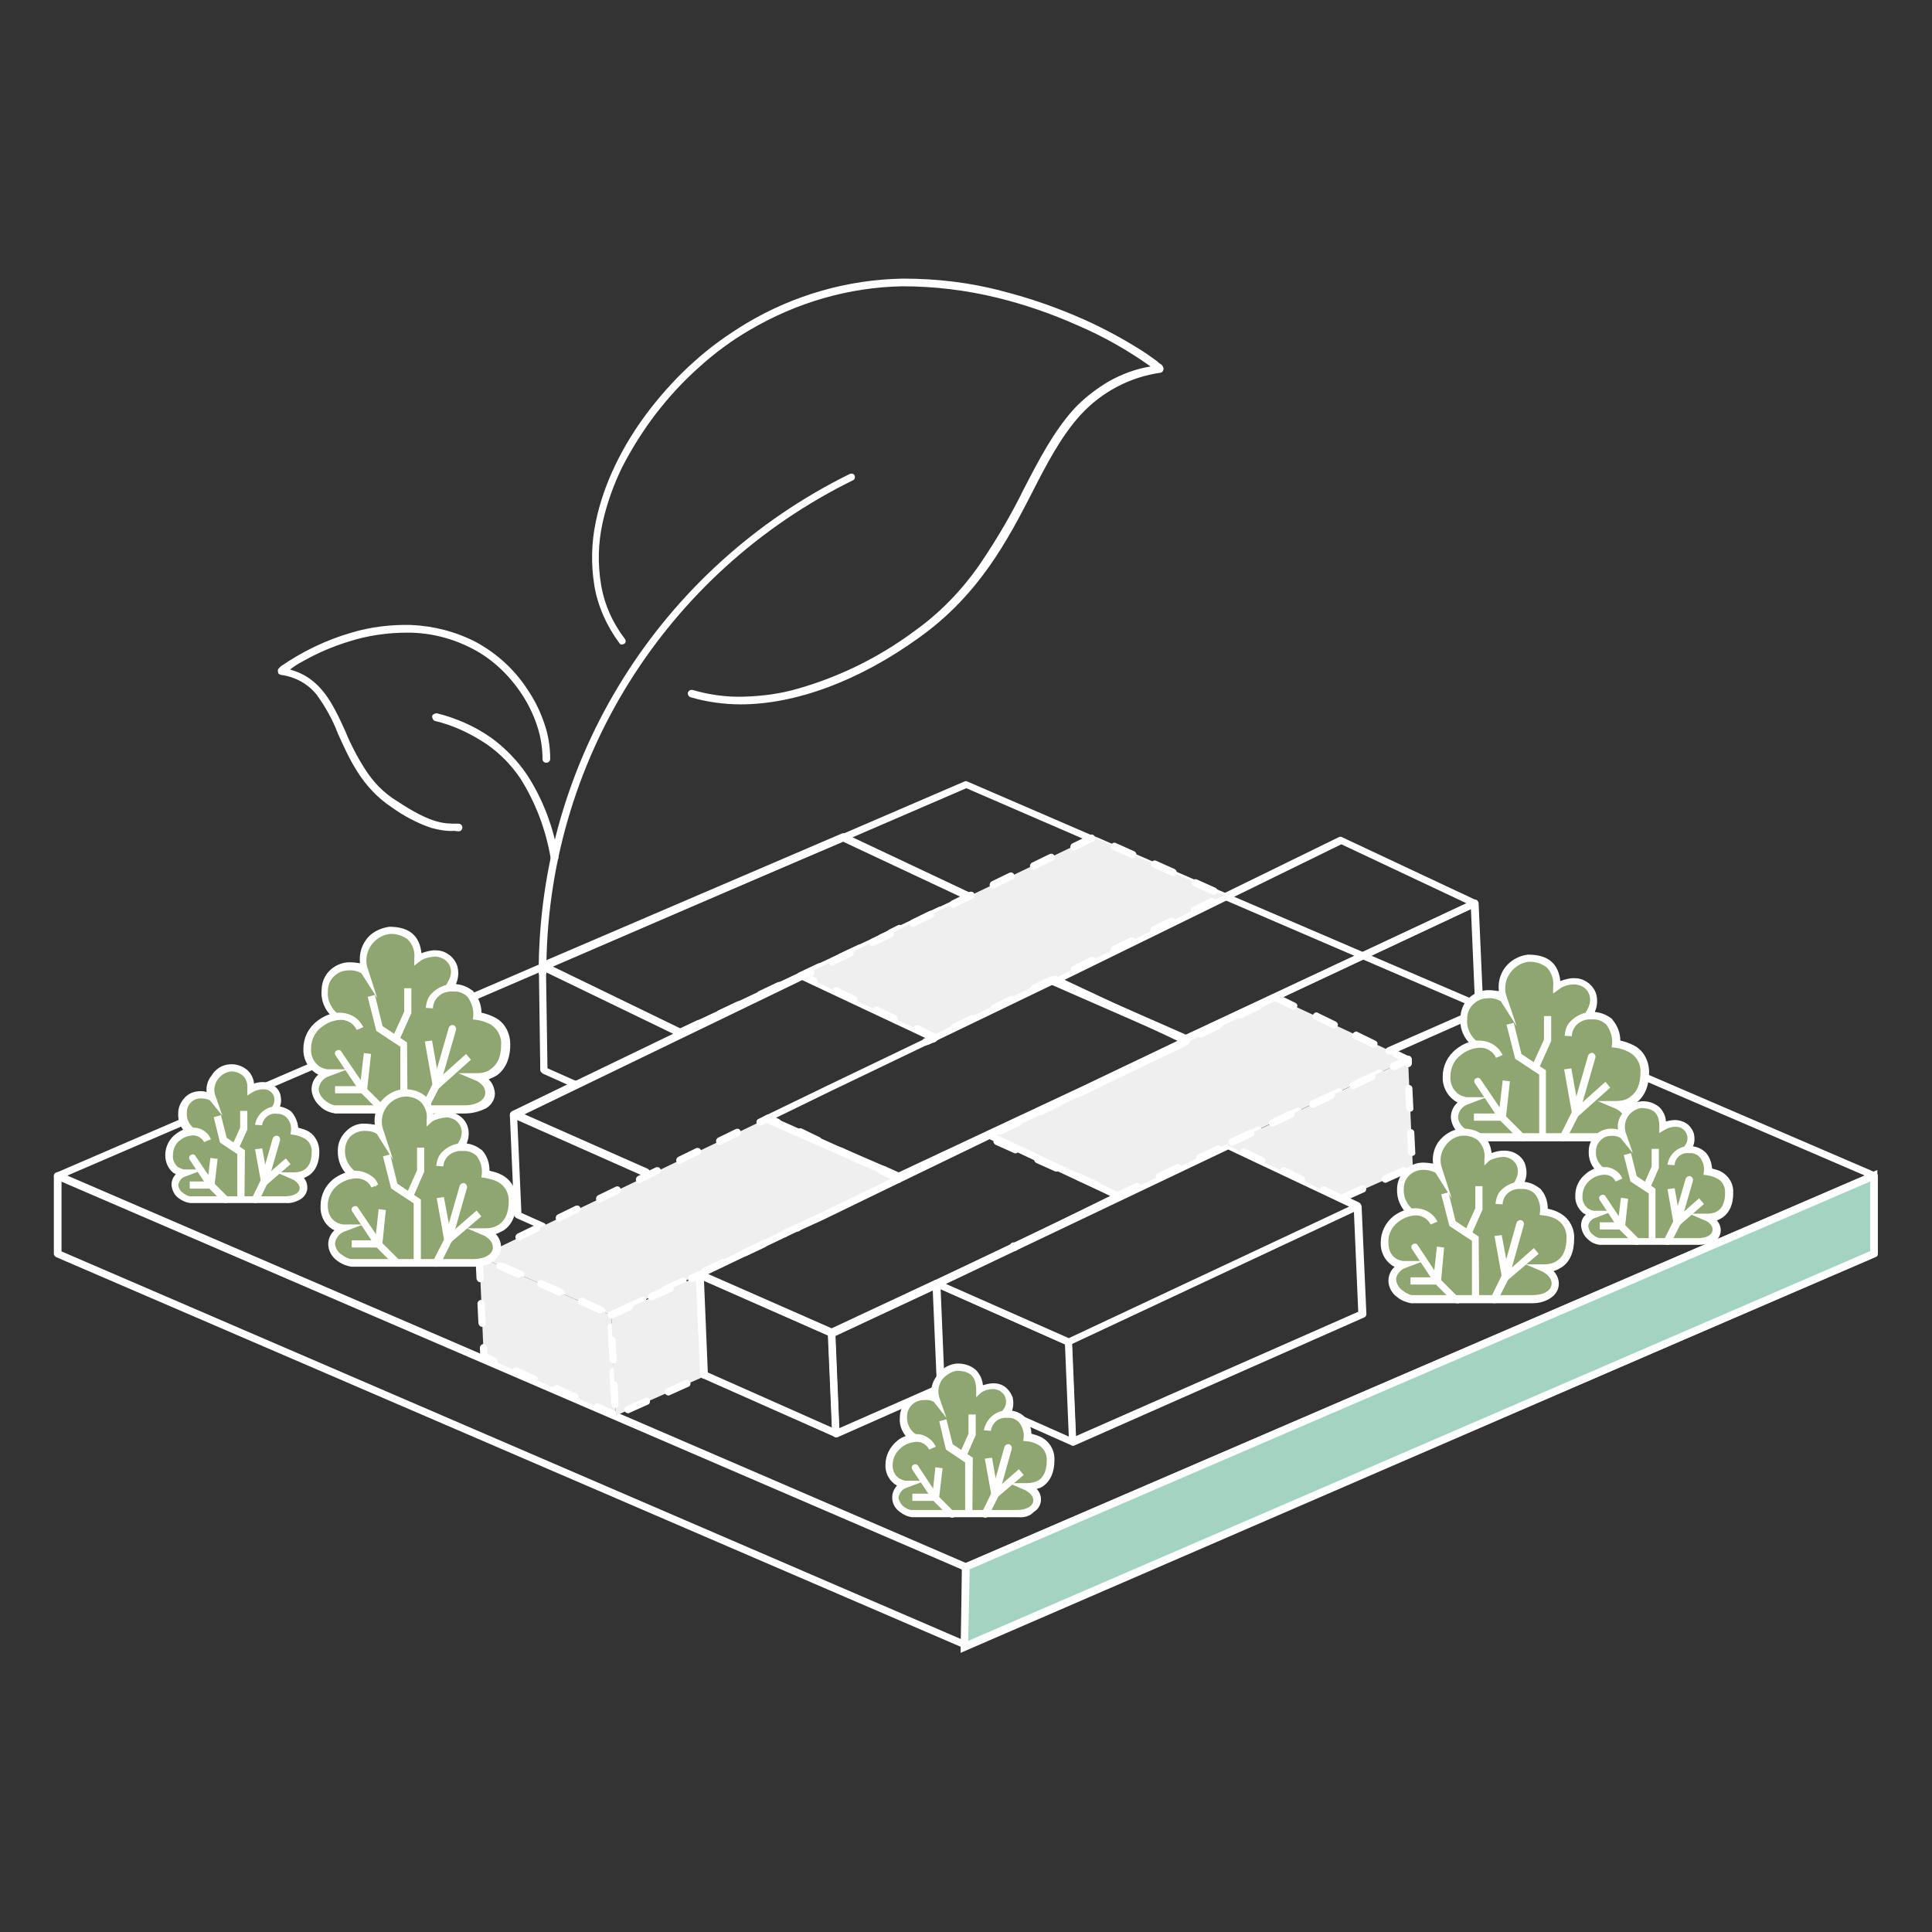 <?xml version="1.0" encoding="utf-8"?>
<!-- Generator: Adobe Illustrator 26.2.0, SVG Export Plug-In . SVG Version: 6.00 Build 0)  -->
<svg version="1.1" id="Layer_1" xmlns="http://www.w3.org/2000/svg" xmlns:xlink="http://www.w3.org/1999/xlink" x="0px" y="0px"
	 viewBox="0 0 402.5 402.5" style="enable-background:new 0 0 402.5 402.5;" xml:space="preserve">
<rect x="0" y="0" width="402.5" height="402.5" fill="#333333" stroke="none"/>
<style type="text/css">
	.st0{fill:none;}
	.st1{fill:#FFFFFF;}
	.st2{fill:#EFEFEF;}
	.st3{fill:#90A670;}
	.st4{fill:#A3D3C1;}
</style>
<g>
	<rect id="Rectangle_1031" class="st0" width="402.5" height="402.5"/>
	<g id="Group_2701" transform="translate(310.818 1740.644)">
		<g id="Group_2682" transform="translate(0 101.267)">
			<path id="Path_13460" class="st1" d="M-109.6-1498.4c-0.1,0-0.2,0-0.3-0.1l-189.2-81.5c-0.3-0.2-0.5-0.4-0.5-0.7v-16.2
				c0-0.4,0.3-0.8,0.8-0.8c0.4,0,0.8,0.3,0.8,0.8v15.7l188.4,81.2l188.4-81.2v-15.7c0-0.4,0.3-0.8,0.8-0.8c0.4,0,0.8,0.3,0.8,0.8
				v16.2c0,0.3-0.2,0.6-0.5,0.7l-189.2,81.5C-109.4-1498.5-109.5-1498.4-109.6-1498.4z"/>
			<path id="Line_8025" class="st1" d="M-109.6-1498.4c-0.4,0-0.8-0.3-0.8-0.8v-16.2c0-0.4,0.3-0.8,0.8-0.8c0.4,0,0.8,0.3,0.8,0.8
				v16.2C-108.8-1498.8-109.2-1498.4-109.6-1498.4z"/>
			<path id="Path_13461" class="st1" d="M-109.6-1514.6c-0.1,0-0.2,0-0.3-0.1l-189.2-81.5c-0.4-0.2-0.6-0.6-0.4-1
				c0.1-0.2,0.2-0.3,0.4-0.4l101.1-43.6h0.1l88-37.9c0.2-0.1,0.4-0.1,0.6,0l25.7,11.1l1.5,0.6l26.5,11.5l28.9,12.4
				c0.1,0,0.2,0.1,0.2,0.1l24,10.3l0,0l82.3,35.4c0.4,0.2,0.6,0.6,0.4,1c-0.1,0.2-0.2,0.3-0.4,0.4l-189.2,81.5
				C-109.4-1514.6-109.5-1514.6-109.6-1514.6z M-296.8-1597l187.2,80.7L77.7-1597l-80.6-34.7l-53.2-22.9l-26.5-11.5l-1.5-0.6
				l-25.4-11l-87.6,37.8h-0.1l-0.2,0.1L-296.8-1597z"/>
		</g>
		<g id="Group_2690" transform="translate(85.255 111.991)">
			<g id="Group_2683" transform="translate(92.494 62.248)">
				<path id="Path_13462" class="st1" d="M-265.9-1634.5c-0.1,0-0.2,0-0.3-0.1l-27.5-12.2c-0.4-0.2-0.6-0.6-0.4-1
					c0.1-0.2,0.2-0.3,0.4-0.4l60.6-28.9c0.2-0.1,0.5-0.1,0.6,0l27,12.7c0.4,0.2,0.6,0.6,0.4,1c-0.1,0.2-0.2,0.3-0.4,0.4l-60.1,28.2
					C-265.7-1634.5-265.8-1634.5-265.9-1634.5z M-291.5-1647.4l25.6,11.3l58.4-27.4l-25.2-11.9L-291.5-1647.4z"/>
				<path id="Path_13463" class="st1" d="M-265.1-1613.7c-0.1,0-0.2,0-0.3-0.1l-27.5-12.2c-0.2-0.1-0.5-0.4-0.5-0.6l-0.9-20.8
					c0-0.4,0.3-0.8,0.7-0.8c0.1,0,0.2,0,0.3,0.1l27.5,12.2c0.2,0.1,0.5,0.4,0.5,0.6l0.9,20.8
					C-264.3-1614.1-264.6-1613.7-265.1-1613.7C-265-1613.7-265-1613.7-265.1-1613.7L-265.1-1613.7z M-291.8-1627.1l25.9,11.5
					l-0.8-19.2l-25.9-11.5L-291.8-1627.1z"/>
				<path id="Path_13464" class="st1" d="M-205.7-1664.3c0.4,0,0.7,0.3,0.8,0.7l1,22.5c0,0.3-0.2,0.6-0.5,0.7l-60.2,26.6
					c-0.4,0.2-0.9,0-1-0.4c0-0.1-0.1-0.2-0.1-0.2l-0.9-20.8c0-0.3,0.2-0.6,0.5-0.7l60.1-28.2C-206-1664.3-205.8-1664.3-205.7-1664.3
					z M-205.6-1641.6l-0.9-20.8l-58.7,27.5l0.8,19.2L-205.6-1641.6z"/>
			</g>
			<g id="Group_2684" transform="translate(12.784 0.023)">
				<path id="Path_13465" class="st1" d="M-267.2-1636.8c-0.1,0-0.2,0-0.3-0.1l-28.6-13.9c-0.4-0.2-0.6-0.6-0.3-1
					c0.1-0.2,0.2-0.3,0.4-0.4l62.5-26.8c0.2-0.1,0.4-0.1,0.6,0l26.3,12.4c0.4,0.2,0.6,0.6,0.4,1c-0.1,0.2-0.2,0.3-0.4,0.4
					l-60.1,28.2C-267-1636.8-267.1-1636.8-267.2-1636.8z M-293.9-1651.4l26.8,13l58.4-27.4l-24.5-11.5L-293.9-1651.4z"/>
				<path id="Path_13466" class="st1" d="M-288.8-1625.9c-0.1,0-0.2,0-0.3-0.1l-6.7-3c-0.2-0.2-0.5-0.4-0.5-0.7l-0.3-21.7
					c0-0.4,0.3-0.8,0.7-0.8c0.2,0,0.2,0,0.3,0.1l28.6,13.9c0.4,0.2,0.6,0.6,0.4,1c-0.2,0.4-0.6,0.6-1,0.4l0,0l-27.5-13.3l0.3,20
					l6.3,2.8c0.4,0.2,0.6,0.6,0.4,1C-288.2-1626-288.5-1625.9-288.8-1625.9L-288.8-1625.9z"/>
				<path id="Path_13467" class="st2" d="M-267.1-1637.6l43.2-20.3l0.3-0.2l0.3-0.2l16.4-7.6"/>
				<path id="Path_13467_-_Outline" class="st1" d="M-267.1-1636.8c-0.4,0-0.8-0.3-0.8-0.8c0-0.3,0.2-0.6,0.5-0.7l3.8-1.8
					c0.4-0.2,0.9,0,1,0.4s0,0.8-0.4,1l-3.8,1.8C-267-1636.8-267.1-1636.8-267.1-1636.8z M-258.8-1640.7c-0.4,0-0.8-0.3-0.8-0.8
					c0-0.3,0.2-0.6,0.5-0.7l3.8-1.8c0.4-0.2,0.9,0,1,0.4c0.2,0.4,0,0.9-0.4,1l0,0l-3.8,1.8C-258.6-1640.7-258.6-1640.7-258.8-1640.7
					z M-250.4-1644.7c-0.4,0-0.8-0.3-0.8-0.8c0-0.3,0.2-0.6,0.5-0.7l3.8-1.8c0.4-0.2,0.9,0,1,0.4c0.2,0.4,0,0.8-0.4,1l-3.8,1.8
					C-250.1-1644.7-250.3-1644.7-250.4-1644.7L-250.4-1644.7z M-242-1648.6c-0.4,0-0.8-0.3-0.8-0.8c0-0.3,0.2-0.6,0.5-0.7l3.8-1.8
					c0.4-0.2,0.9,0,1,0.4c0.2,0.4,0,0.9-0.4,1l0,0l-3.8,1.8C-241.8-1648.7-241.9-1648.6-242-1648.6z M-233.6-1652.5
					c-0.4,0-0.8-0.3-0.8-0.8c0-0.3,0.2-0.6,0.5-0.7l3.8-1.8c0.4-0.2,0.9,0,1,0.4c0.2,0.4,0,0.8-0.4,1l-3.8,1.8
					C-233.4-1652.6-233.5-1652.5-233.6-1652.5L-233.6-1652.5z M-225.2-1656.5c-0.4,0-0.8-0.3-0.8-0.8c0-0.3,0.2-0.6,0.5-0.7l1.3-0.6
					l0.3-0.2l0,0l0.3-0.2l1.8-0.9c0.4-0.2,0.9,0,1,0.4c0.2,0.4,0,0.9-0.4,1l0,0l-2.2,1l-0.3,0.2l0,0l-1.3,0.6
					C-225-1656.5-225.1-1656.5-225.2-1656.5L-225.2-1656.5z M-216.8-1660.4c-0.4,0-0.8-0.3-0.8-0.8c0-0.3,0.2-0.6,0.5-0.7l3.8-1.8
					c0.4-0.2,0.9,0,1,0.4c0.2,0.4,0,0.9-0.4,1l0,0l-3.8,1.8C-216.6-1660.4-216.7-1660.4-216.8-1660.4L-216.8-1660.4z M-208.4-1664.4
					c-0.4,0-0.8-0.3-0.8-0.8c0-0.3,0.2-0.6,0.5-0.7l1.4-0.6c0.4-0.2,0.9,0,1,0.4c0.2,0.4,0,0.9-0.4,1l0,0l-1.4,0.6
					C-208.2-1664.4-208.3-1664.4-208.4-1664.4L-208.4-1664.4z"/>
			</g>
			<g id="Group_2685" transform="translate(102.672 32.373)">
				<path id="Path_13468" class="st2" d="M-251.7-1668.1L-251.7-1668.1l18.8-9.1l23.7,11.1l3.8,1.8l-37.8,17.7l-14.2,6.7l-0.2,0.1
					l-0.3,0.2l-7.7,3.6l-27.5-12.2L-251.7-1668.1z"/>
				<path id="Path_13468_-_Outline" class="st1" d="M-232.9-1678c0.1,0,0.2,0,0.3,0.1l3.7,1.8c0.4,0.2,0.6,0.6,0.3,1
					c-0.2,0.4-0.6,0.6-1,0.4l-3.7-1.8c-0.4-0.2-0.6-0.6-0.4-1C-233.5-1677.8-233.2-1678-232.9-1678z M-236.7-1676.2
					c0.4,0,0.8,0.3,0.8,0.8c0,0.3-0.2,0.6-0.4,0.7l-3.7,1.8c-0.4,0.2-0.9,0-1-0.4c-0.2-0.4,0-0.8,0.3-1l3.7-1.8
					C-236.9-1676.2-236.8-1676.2-236.7-1676.2z M-224.5-1674.1c0.1,0,0.2,0,0.3,0.1l3.7,1.8c0.4,0.2,0.6,0.6,0.4,1
					c-0.2,0.4-0.6,0.6-1,0.4l0,0l-3.7-1.8c-0.4-0.2-0.6-0.6-0.4-1C-225.1-1673.8-224.8-1674.1-224.5-1674.1z M-245-1672.2
					c0.4,0,0.8,0.3,0.8,0.8c0,0.3-0.2,0.6-0.4,0.7l-3.7,1.8c-0.4,0.2-0.9,0-1-0.3c-0.2-0.4,0-0.9,0.3-1l3.7-1.8
					C-245.3-1672.2-245.1-1672.2-245-1672.2z M-216.2-1670.1c0.1,0,0.2,0,0.3,0.1l3.7,1.8c0.4,0.2,0.6,0.6,0.3,1
					c-0.2,0.4-0.6,0.6-1,0.4l-3.7-1.8c-0.4-0.2-0.6-0.6-0.4-1C-216.7-1669.9-216.5-1670.1-216.2-1670.1L-216.2-1670.1z
					 M-253.4-1668.1c0.4,0,0.8,0.3,0.8,0.8c0,0.3-0.2,0.6-0.4,0.7l-3.7,1.8c-0.4,0.2-0.9,0-1-0.3c-0.2-0.4,0-0.9,0.3-1l0,0l3.7-1.8
					C-253.6-1668.1-253.4-1668.1-253.4-1668.1L-253.4-1668.1z M-207.7-1666.1c0.1,0,0.2,0,0.3,0.1l2.3,1.1c0.4,0.2,0.6,0.6,0.4,1
					c-0.1,0.2-0.2,0.3-0.4,0.4l-1.4,0.6c-0.4,0.2-0.9,0-1-0.4c-0.2-0.3-0.1-0.8,0.2-1l-0.9-0.4c-0.4-0.2-0.6-0.6-0.4-1
					C-208.3-1666-208.1-1666.1-207.7-1666.1L-207.7-1666.1z M-261.7-1664.1c0.4,0,0.8,0.3,0.8,0.8c0,0.3-0.2,0.6-0.4,0.7l-3.7,1.8
					c-0.4,0.2-0.9,0-1-0.3c-0.2-0.4,0-0.9,0.3-1l3.7-1.8C-261.9-1664.1-261.9-1664.1-261.7-1664.1L-261.7-1664.1z M-211.4-1662.2
					c0.4,0,0.8,0.3,0.8,0.8c0,0.3-0.2,0.6-0.5,0.7l-3.8,1.8c-0.4,0.2-0.9,0-1-0.4c-0.2-0.4,0-0.8,0.4-1l3.8-1.8
					C-211.7-1662.2-211.6-1662.2-211.4-1662.2L-211.4-1662.2z M-270-1660c0.4,0,0.8,0.3,0.8,0.8c0,0.3-0.2,0.6-0.4,0.7l-3.7,1.8
					c-0.4,0.2-0.9,0-1-0.3c-0.2-0.4,0-0.9,0.3-1l3.7-1.8C-270.3-1660-270.2-1660-270-1660L-270-1660z M-219.8-1658.3
					c0.4,0,0.8,0.3,0.8,0.8c0,0.3-0.2,0.6-0.5,0.7l-3.8,1.8c-0.4,0.2-0.9,0-1-0.4c-0.2-0.4,0-0.9,0.4-1l0,0l3.8-1.8
					C-220.1-1658.2-220-1658.3-219.8-1658.3L-219.8-1658.3z M-278.4-1656c0.4,0,0.8,0.3,0.8,0.8c0,0.3-0.2,0.6-0.4,0.7l-3.7,1.8
					c-0.4,0.2-0.9,0-1-0.3c-0.2-0.4,0-0.9,0.3-1l3.7-1.8C-278.6-1656-278.5-1656-278.4-1656L-278.4-1656z M-228.3-1654.3
					c0.4,0,0.8,0.3,0.8,0.8c0,0.3-0.2,0.6-0.5,0.7l-3.8,1.8c-0.4,0.2-0.9,0-1-0.4c-0.2-0.4,0-0.8,0.4-1l3.8-1.8
					C-228.5-1654.3-228.3-1654.3-228.3-1654.3L-228.3-1654.3z M-286.7-1652c0.4,0,0.8,0.3,0.8,0.8c0,0.3-0.2,0.6-0.4,0.7l-3.7,1.8
					c-0.4,0.2-0.9,0-1-0.3c-0.2-0.4,0-0.9,0.3-1l3.7-1.8C-287-1651.9-286.9-1652-286.7-1652L-286.7-1652z M-236.6-1650.3
					c0.4,0,0.8,0.3,0.8,0.8c0,0.3-0.2,0.6-0.5,0.7l-3.8,1.8c-0.4,0.2-0.9,0-1-0.4c-0.2-0.4,0-0.9,0.4-1l0,0l3.8-1.8
					C-236.8-1650.3-236.8-1650.4-236.6-1650.3L-236.6-1650.3z M-291-1648c0.1,0,0.2,0,0.3,0.1l3.8,1.7c0.4,0.2,0.6,0.6,0.4,1
					c-0.2,0.4-0.6,0.6-1,0.4l-3.8-1.7c-0.4-0.2-0.6-0.6-0.4-1C-291.6-1647.9-291.3-1648-291-1648L-291-1648z M-245-1646.4
					c0.4,0,0.8,0.3,0.8,0.8c0,0.3-0.2,0.6-0.5,0.7l-3.8,1.8c-0.4,0.2-0.9,0-1-0.4c-0.2-0.4,0-0.9,0.4-1l3.8-1.8
					C-245.3-1646.4-245.2-1646.4-245-1646.4L-245-1646.4z M-282.5-1644.2c0.1,0,0.2,0,0.3,0.1l3.8,1.7c0.4,0.2,0.6,0.6,0.4,1
					c-0.2,0.4-0.6,0.6-1,0.4l-3.8-1.7c-0.4-0.2-0.6-0.6-0.4-1C-283.1-1644.1-282.8-1644.2-282.5-1644.2L-282.5-1644.2z
					 M-253.4-1642.5c0.4,0,0.8,0.3,0.8,0.8c0,0.3-0.2,0.6-0.5,0.7l-3.8,1.8c-0.4,0.2-0.9,0-1-0.4s0-0.9,0.4-1l3.8-1.8
					C-253.7-1642.5-253.5-1642.5-253.4-1642.5L-253.4-1642.5z M-274-1640.6c0.1,0,0.2,0,0.3,0.1l3.8,1.7c0.4,0.2,0.6,0.6,0.4,1
					c-0.2,0.4-0.6,0.6-1,0.4l-3.8-1.7c-0.4-0.2-0.6-0.6-0.4-1C-274.6-1640.3-274.4-1640.6-274-1640.6L-274-1640.6z M-261.9-1638.6
					c0.4,0,0.8,0.3,0.8,0.8c0,0.3-0.2,0.6-0.5,0.7l-3.8,1.8c-0.4,0.2-0.9,0-1-0.4c-0.2-0.4,0-0.9,0.4-1l0,0l3.8-1.8
					C-262-1638.6-261.9-1638.6-261.9-1638.6L-261.9-1638.6z"/>
				<path id="Path_13469" class="st2" d="M-293.1-1648.2"/>
				<path id="Line_8026" class="st1" d="M-287.3-1624.4c-0.1,0-0.2,0-0.3-0.1l-0.3-0.2c-0.4-0.2-0.6-0.6-0.4-1
					c0.2-0.4,0.6-0.6,1-0.4l0.3,0.2c0.4,0.2,0.6,0.6,0.4,1C-286.7-1624.6-287-1624.4-287.3-1624.4z"/>
				<path id="Path_13470" class="st2" d="M-243.2-1646.5l1-0.5l36.8-17.3l1,22.5l-14.8,6.6l0,0L-243.2-1646.5"/>
				<path id="Path_13470_-_Outline" class="st1" d="M-219.3-1634.5L-219.3-1634.5c-0.2,0-0.2,0-0.3-0.1l-3.7-1.8
					c-0.4-0.2-0.6-0.6-0.4-1c0.2-0.4,0.6-0.6,1-0.4l0,0l3.5,1.7c0.1-0.1,0.2-0.2,0.2-0.2l3.8-1.7c0.4-0.2,0.9,0,1,0.4
					c0.2,0.4,0,0.9-0.4,1l0,0l-3.8,1.7C-218.6-1634.9-219-1634.7-219.3-1634.5L-219.3-1634.5z M-227.7-1638.5c-0.1,0-0.2,0-0.3-0.1
					l-3.7-1.8c-0.4-0.2-0.6-0.6-0.3-1c0.2-0.4,0.6-0.6,1-0.4l3.7,1.8c0.4,0.2,0.6,0.6,0.4,1
					C-227.1-1638.6-227.4-1638.5-227.7-1638.5z M-210.1-1638.6c-0.4,0-0.8-0.3-0.8-0.8c0-0.3,0.2-0.6,0.5-0.7l3.8-1.7
					c0.4-0.2,0.9,0,1,0.4c0.2,0.4,0,0.9-0.4,1l0,0l-3.8,1.7C-209.9-1638.6-210-1638.6-210.1-1638.6L-210.1-1638.6z M-236-1642.4
					c-0.1,0-0.2,0-0.3-0.1l-3.7-1.8c-0.4-0.2-0.6-0.6-0.3-1c0.2-0.4,0.6-0.6,1-0.4l3.7,1.8c0.4,0.2,0.6,0.6,0.4,1
					C-235.5-1642.6-235.7-1642.4-236-1642.4z M-204.6-1644.2c-0.4,0-0.7-0.3-0.8-0.7l-0.2-4.1c0-0.4,0.3-0.8,0.7-0.8
					c0.4,0,0.8,0.3,0.8,0.7l0.2,4.1C-203.8-1644.5-204.1-1644.2-204.6-1644.2C-204.5-1644.2-204.5-1644.2-204.6-1644.2
					L-204.6-1644.2z M-242-1646.3c-0.4,0-0.8-0.3-0.8-0.8c0-0.3,0.2-0.6,0.5-0.7l3.8-1.8c0.4-0.2,0.9,0,1,0.4c0.2,0.4,0,0.8-0.4,1
					l-3.8,1.8C-241.7-1646.3-241.8-1646.3-242-1646.3L-242-1646.3z M-233.6-1650.3c-0.4,0-0.8-0.3-0.8-0.8c0-0.3,0.2-0.6,0.5-0.7
					l3.8-1.8c0.4-0.2,0.9,0,1,0.4c0.2,0.4,0,0.8-0.4,1l-3.8,1.8C-233.3-1650.3-233.5-1650.3-233.6-1650.3L-233.6-1650.3z
					 M-205-1653.4c-0.4,0-0.7-0.3-0.8-0.7l-0.2-4.1c0-0.4,0.3-0.8,0.7-0.8c0.4,0,0.8,0.3,0.8,0.7l0.2,4.1
					C-204.2-1653.8-204.5-1653.4-205-1653.4C-204.9-1653.4-204.9-1653.4-205-1653.4L-205-1653.4z M-225.2-1654.2
					c-0.4,0-0.8-0.3-0.8-0.8c0-0.3,0.2-0.6,0.5-0.7l3.8-1.8c0.4-0.2,0.9,0,1,0.4c0.2,0.4,0,0.8-0.4,1l-3.8,1.8
					C-225-1654.3-225.1-1654.2-225.2-1654.2L-225.2-1654.2z M-216.8-1658.1c-0.4,0-0.8-0.3-0.8-0.8c0-0.3,0.2-0.6,0.5-0.7l3.8-1.8
					c0.4-0.2,0.9,0,1,0.4c0.2,0.4,0,0.9-0.4,1l0,0l-3.8,1.8C-216.6-1658.2-216.6-1658.1-216.8-1658.1L-216.8-1658.1z M-208.4-1662.1
					c-0.4,0-0.8-0.3-0.8-0.8c0-0.3,0.2-0.6,0.5-0.7l3-1.4c0.4-0.2,0.9,0,1,0.4c0.1,0.1,0.1,0.2,0.1,0.3v0.8c0,0.4-0.3,0.8-0.7,0.8
					c-0.3,0-0.6-0.2-0.7-0.4l-2,1C-208.1-1662.1-208.3-1662.1-208.4-1662.1L-208.4-1662.1z"/>
			</g>
			<g id="Group_2686" transform="translate(6.952 27.954)">
				<path id="Path_13471" class="st1" d="M-268.5-1635.4c-0.1,0-0.2,0-0.3-0.1l-27.5-12.2c-0.4-0.2-0.6-0.6-0.4-1
					c0.1-0.2,0.2-0.3,0.4-0.4l13-6.3c0.4-0.2,0.9,0,1,0.3c0.2,0.4,0,0.9-0.3,1l-11.5,5.5l26,11.5c0.4,0.2,0.6,0.6,0.4,1
					C-267.9-1635.6-268.2-1635.4-268.5-1635.4L-268.5-1635.4z"/>
				<path id="Path_13472" class="st1" d="M-296-1647.5c-0.4,0-0.8-0.3-0.8-0.8c0-0.3,0.2-0.6,0.4-0.7l60.1-29c0.2-0.1,0.5-0.1,0.6,0
					l0.2,0.1l14,6.6l13.1,6.2l0,0l0.3,0.2c0.4,0.2,0.6,0.6,0.3,1c-0.2,0.4-0.6,0.6-1,0.3l-0.3-0.2l-13.2-6.2l-13.6-6.4l-59.8,28.9
					C-295.7-1647.5-295.8-1647.5-296-1647.5z"/>
				<path id="Path_13473" class="st1" d="M-210.1-1662.8c-0.4,0-0.8-0.3-0.8-0.8c0-0.3,0.2-0.6,0.5-0.7h0.1l1.4-0.6
					c0.4-0.2,0.9,0,1,0.4c0.2,0.4,0,0.8-0.4,1l-1.4,0.6l0,0h-0.1C-209.9-1662.9-209.9-1662.8-210.1-1662.8z"/>
				<path id="Path_13475" class="st1" d="M-289.9-1624.4c-0.1,0-0.2,0-0.3-0.1l-5.2-2.3c-0.2-0.1-0.5-0.4-0.5-0.6l-0.9-20.8
					c0-0.4,0.3-0.8,0.7-0.8c0.4,0,0.8,0.3,0.8,0.7l0.9,20.4l4.7,2.1c0.4,0.2,0.6,0.6,0.4,1C-289.3-1624.5-289.6-1624.4-289.9-1624.4
					L-289.9-1624.4z"/>
				<path id="Path_13476" class="st1" d="M-219.3-1635.9c-0.4,0-0.8-0.3-0.8-0.8c0-0.3,0.2-0.6,0.5-0.7l0.3-0.2
					c0.1-0.1,0.2-0.1,0.3-0.1l0,0c0.4,0,0.8,0.3,0.8,0.8c0,0.3-0.2,0.6-0.6,0.7l-0.2,0.1C-219.1-1635.9-219.2-1635.9-219.3-1635.9z"
					/>
			</g>
			<g id="Group_2687" transform="translate(116.172 0.659)">
				<path id="Path_13477" class="st1" d="M-265.2-1636c-0.1,0-0.2,0-0.3-0.1l-27.5-12.2c-0.4-0.2-0.6-0.6-0.4-1
					c0.1-0.2,0.2-0.3,0.4-0.4l59.7-29.2c0.2-0.1,0.5-0.1,0.6,0l27.9,13.1c0.4,0.2,0.6,0.6,0.4,1c-0.1,0.2-0.2,0.3-0.4,0.4
					l-60.1,28.2C-264.9-1636.1-265.1-1636-265.2-1636z M-290.8-1649l25.7,11.3l58.4-27.4l-26.1-12.3L-290.8-1649z"/>
				<path id="Path_13478" class="st1" d="M-286.9-1625.2c-0.2,0-0.4-0.1-0.6-0.2l0,0c-0.3-0.3-0.3-0.8,0-1.1
					c0.1-0.1,0.2-0.2,0.3-0.2l0.5-0.2l0,0l20-9.6l-2.2-1l-9.8-4.3l0,0l0,0l-14.4-6.3c-0.4-0.2-0.6-0.6-0.4-1c0.2-0.4,0.6-0.6,1-0.4
					l14.4,6.4l0,0l0,0l9.8,4.3l3.2,1.4c0.3,0.2,0.6,0.6,0.4,0.9l-0.1,0.2c0,0.1-0.1,0.2-0.2,0.3l-0.4,0.5c-0.1,0.1-0.2,0.2-0.2,0.2
					l-20.7,9.9l-0.6,0.3C-286.7-1625.2-286.7-1625.2-286.9-1625.2z"/>
				<path id="Path_13479" class="st1" d="M-222.8-1633.6c-0.4,0-0.8-0.3-0.8-0.8c0-0.3,0.2-0.6,0.5-0.7l18.2-8l-0.9-20.8l-59.1,27.7
					c-0.4,0.2-0.9,0-1-0.4c-0.2-0.4,0-0.9,0.4-1l0,0l60.2-28.2c0.4-0.2,0.9,0,1,0.4c0.1,0.1,0.1,0.2,0.1,0.3l1,22.5
					c0,0.3-0.2,0.6-0.5,0.7l-18.7,8.3C-222.5-1633.6-222.7-1633.6-222.8-1633.6z"/>
			</g>
			<g id="Group_2688" transform="translate(0 56.696)">
				<path id="Path_13480" class="st2" d="M-208.8-1663.7L-208.8-1663.7l-3.5-1.7l-9.6-4.5h-0.1l-13.9-6.6l-47.1,22.6l-13.2,6.4
					l27.5,12.2l38.2-17.9l0.5-0.2h0.1l0.2-0.1"/>
				<path id="Path_13480_-_Outline" class="st1" d="M-270.7-1635.4c-0.1,0-0.2,0-0.3-0.1l-3.8-1.7c-0.4-0.2-0.6-0.6-0.4-1
					s0.6-0.6,1-0.4l3.8,1.7c0.4,0.2,0.6,0.6,0.4,1C-270.1-1635.7-270.4-1635.4-270.7-1635.4L-270.7-1635.4z M-266-1635.8
					c-0.4,0-0.8-0.3-0.8-0.8c0-0.3,0.2-0.6,0.5-0.7l3.8-1.8c0.4-0.2,0.9,0,1,0.4c0.2,0.4,0,0.8-0.4,1l-3.8,1.8
					C-265.8-1635.8-265.9-1635.8-266-1635.8z M-279.2-1639.2c-0.1,0-0.2,0-0.3-0.1l-3.8-1.7c-0.4-0.2-0.6-0.6-0.4-1s0.6-0.6,1-0.4
					l3.8,1.7c0.4,0.2,0.6,0.6,0.4,1C-278.6-1639.4-278.9-1639.2-279.2-1639.2L-279.2-1639.2z M-257.6-1639.8c-0.4,0-0.8-0.3-0.8-0.8
					c0-0.3,0.2-0.6,0.5-0.7l3.8-1.8c0.4-0.2,0.9,0,1,0.4c0.2,0.4,0,0.9-0.4,1l0,0l-3.8,1.8C-257.4-1639.8-257.5-1639.8-257.6-1639.8
					L-257.6-1639.8z M-287.6-1643c-0.1,0-0.2,0-0.3-0.1l-3.8-1.7c-0.4-0.2-0.6-0.6-0.4-1c0.2-0.4,0.6-0.6,1-0.4l0,0l3.8,1.7
					c0.4,0.2,0.6,0.6,0.4,1C-287.1-1643.1-287.3-1643-287.6-1643L-287.6-1643z M-249.2-1643.7c-0.4,0-0.8-0.3-0.8-0.8
					c0-0.3,0.2-0.6,0.5-0.7l3.8-1.8c0.4-0.2,0.9,0,1,0.4s0,0.8-0.4,1l-3.8,1.8C-249-1643.8-249.1-1643.7-249.2-1643.7L-249.2-1643.7
					z M-296.1-1646.7c-0.1,0-0.2,0-0.3-0.1h-0.1c-0.4-0.2-0.6-0.6-0.4-1c0.1-0.2,0.2-0.3,0.4-0.4l3.7-1.8c0.4-0.2,0.9,0,1,0.3
					c0.2,0.4,0,0.9-0.3,1l-3.4,1.7C-295.7-1646.8-296-1646.7-296.1-1646.7L-296.1-1646.7z M-240.8-1647.6c-0.4,0-0.8-0.3-0.8-0.8
					c0-0.3,0.2-0.6,0.5-0.7l3.8-1.8c0.4-0.2,0.9,0,1,0.4s0,0.8-0.4,1l-3.8,1.8C-240.6-1647.7-240.7-1647.6-240.8-1647.6
					L-240.8-1647.6z M-287.9-1650.8c-0.4,0-0.8-0.3-0.8-0.8c0-0.3,0.2-0.6,0.4-0.7l3.7-1.8c0.4-0.2,0.9,0,1,0.3c0.2,0.4,0,0.9-0.3,1
					l0,0l-3.7,1.8C-287.6-1650.8-287.8-1650.8-287.9-1650.8L-287.9-1650.8z M-232.5-1651.6c-0.4,0-0.8-0.3-0.8-0.8
					c0-0.3,0.2-0.6,0.5-0.7l1.9-0.9l0,0l0.5-0.2l0,0l0,0l0.2-0.1c0.4-0.2,0.9,0,1,0.3c0.2,0.4,0,0.9-0.3,1l-0.2,0.1h-0.1h-0.1
					l-0.5,0.2l-1.8,0.9C-232.2-1651.6-232.3-1651.6-232.5-1651.6L-232.5-1651.6z M-279.5-1654.8c-0.4,0-0.8-0.3-0.8-0.8
					c0-0.3,0.2-0.6,0.4-0.7l3.7-1.8c0.4-0.2,0.9,0,1,0.3c0.2,0.4,0,0.9-0.3,1l0,0l-3.7,1.8C-279.3-1654.8-279.4-1654.8-279.5-1654.8
					L-279.5-1654.8z M-271.1-1658.8c-0.4,0-0.8-0.3-0.8-0.8c0-0.3,0.2-0.6,0.4-0.7l3.7-1.8c0.4-0.2,0.9,0,1,0.4c0.2,0.4,0,0.8-0.3,1
					l-3.7,1.8C-270.9-1658.8-271-1658.8-271.1-1658.8L-271.1-1658.8z M-262.8-1662.8c-0.4,0-0.8-0.3-0.8-0.8c0-0.3,0.2-0.6,0.4-0.7
					l3.7-1.8c0.4-0.2,0.9,0,1,0.3c0.2,0.4,0,0.9-0.3,1l0,0l-3.7,1.8C-262.5-1662.9-262.7-1662.8-262.8-1662.8L-262.8-1662.8z
					 M-208.8-1662.9L-208.8-1662.9c-0.2,0-0.2,0-0.3-0.1l-3.7-1.8c-0.4-0.2-0.6-0.6-0.4-1c0.2-0.4,0.6-0.6,1-0.4l0,0l0.2,0.1
					l3.4,1.6c0.4,0.2,0.6,0.6,0.5,1C-208.2-1663.2-208.5-1662.9-208.8-1662.9L-208.8-1662.9z M-254.4-1666.8c-0.4,0-0.8-0.3-0.8-0.8
					c0-0.3,0.2-0.6,0.4-0.7l3.7-1.8c0.4-0.2,0.9,0,1,0.3c0.2,0.4,0,0.9-0.3,1l0,0l-3.7,1.8C-254.2-1666.9-254.3-1666.8-254.4-1666.8
					L-254.4-1666.8z M-217.2-1666.9c-0.1,0-0.2,0-0.3-0.1l-3.7-1.8c-0.4-0.2-0.6-0.6-0.4-1c0.2-0.4,0.6-0.6,1-0.4l0,0l3.7,1.8
					c0.4,0.2,0.6,0.6,0.4,1C-216.7-1667.1-216.9-1666.9-217.2-1666.9z M-246.1-1670.8c-0.4,0-0.8-0.3-0.8-0.8c0-0.3,0.2-0.6,0.4-0.7
					l3.7-1.8c0.4-0.2,0.9,0,1,0.4c0.2,0.4,0,0.8-0.3,1l-3.7,1.8C-245.8-1670.9-245.9-1670.8-246.1-1670.8L-246.1-1670.8z
					 M-225.6-1670.9c-0.1,0-0.2,0-0.3-0.1l-3.7-1.8c-0.4-0.2-0.6-0.6-0.4-1c0.2-0.4,0.6-0.6,1-0.4l0,0l3.7,1.8
					c0.4,0.2,0.6,0.6,0.4,1C-225-1671-225.3-1670.9-225.6-1670.9z M-234-1674.8c-0.1,0-0.2,0-0.3-0.1l-1.6-0.7l-1.5,0.7
					c-0.4,0.2-0.9,0-1-0.3c-0.2-0.4,0-0.9,0.3-1l0,0l1.8-0.9c0.2-0.1,0.5-0.1,0.6,0l1.9,0.9c0.4,0.2,0.6,0.6,0.4,1
					C-233.4-1675-233.7-1674.8-234-1674.8L-234-1674.8z"/>
				<path id="Path_13481" class="st2" d="M-267.8-1614.5l-27.5-12.2l-0.9-20.8l27.5,12.2L-267.8-1614.5z"/>
				<path id="Path_13481_-_Outline" class="st1" d="M-267.8-1613.7c-0.1,0-0.2,0-0.3-0.1l-3.8-1.7c-0.4-0.2-0.6-0.6-0.4-1
					s0.6-0.6,1-0.4l3.8,1.7c0.4,0.2,0.6,0.6,0.4,1C-267.3-1613.9-267.5-1613.7-267.8-1613.7L-267.8-1613.7z M-276.3-1617.5
					c-0.1,0-0.2,0-0.3-0.1l-3.8-1.7c-0.4-0.2-0.6-0.6-0.4-1s0.6-0.6,1-0.4l3.8,1.7c0.4,0.2,0.6,0.6,0.4,1
					C-275.8-1617.6-276-1617.5-276.3-1617.5L-276.3-1617.5z M-268.1-1618.7c-0.4,0-0.7-0.3-0.8-0.7l-0.2-4.1c0-0.4,0.3-0.8,0.7-0.8
					s0.8,0.3,0.8,0.7l0.2,4.1C-267.3-1619.1-267.6-1618.8-268.1-1618.7C-268-1618.7-268-1618.7-268.1-1618.7L-268.1-1618.7z
					 M-284.8-1621.2c-0.1,0-0.2,0-0.3-0.1l-3.8-1.7c-0.4-0.2-0.6-0.6-0.4-1s0.6-0.6,1-0.4l3.8,1.7c0.4,0.2,0.6,0.6,0.4,1
					C-284.2-1621.4-284.5-1621.2-284.8-1621.2L-284.8-1621.2z M-293.2-1625c-0.1,0-0.2,0-0.3-0.1l-2-0.9c-0.2-0.1-0.5-0.4-0.5-0.6
					l-0.1-1.9c0-0.4,0.3-0.8,0.7-0.8s0.8,0.3,0.8,0.7l0.1,1.4l1.6,0.7c0.4,0.2,0.6,0.6,0.4,1C-292.7-1625.2-292.9-1625-293.2-1625
					L-293.2-1625z M-268.5-1628c-0.4,0-0.7-0.3-0.8-0.7l-0.2-4.1c0-0.4,0.3-0.8,0.7-0.8c0.4,0,0.8,0.3,0.8,0.7l0.2,4.1
					C-267.7-1628.4-268-1628-268.5-1628C-268.4-1628-268.4-1628-268.5-1628L-268.5-1628z M-295.6-1632.9c-0.4,0-0.7-0.3-0.8-0.7
					l-0.2-4.1c0-0.4,0.3-0.8,0.7-0.8s0.8,0.3,0.8,0.7l0.2,4.1C-294.8-1633.3-295.2-1632.9-295.6-1632.9L-295.6-1632.9L-295.6-1632.9
					z M-271.1-1635.7c-0.1,0-0.2,0-0.3-0.1l-3.8-1.7c-0.4-0.2-0.6-0.6-0.4-1s0.6-0.6,1-0.4l3.8,1.7c0.4,0.2,0.6,0.6,0.4,1
					C-270.5-1635.8-270.8-1635.7-271.1-1635.7L-271.1-1635.7z M-279.6-1639.4c-0.1,0-0.2,0-0.3-0.1l-3.8-1.7c-0.4-0.2-0.6-0.6-0.4-1
					c0.2-0.4,0.6-0.6,1-0.4l3.8,1.7c0.4,0.2,0.6,0.6,0.4,1C-279-1639.6-279.3-1639.4-279.6-1639.4L-279.6-1639.4z M-296-1642.2
					c-0.4,0-0.7-0.3-0.8-0.7l-0.2-4.1c0-0.4,0.3-0.8,0.7-0.8s0.8,0.3,0.8,0.7l0.2,4.1C-295.2-1642.6-295.5-1642.2-296-1642.2
					L-296-1642.2L-296-1642.2z M-288.1-1643.1c-0.1,0-0.2,0-0.3-0.1l-3.8-1.7c-0.4-0.2-0.6-0.6-0.4-1c0.2-0.4,0.6-0.6,1-0.4l3.8,1.7
					c0.4,0.2,0.6,0.6,0.4,1C-287.5-1643.4-287.8-1643.1-288.1-1643.1L-288.1-1643.1z"/>
				<path id="Path_13482" class="st2" d="M-249.4-1622.8l-0.9-20.8l-18.4,8.4l0.9,20.8l18.7-8.3"/>
				<path id="Path_13482_-_Outline" class="st1" d="M-265.2-1614.9c-0.4,0-0.8-0.3-0.8-0.8c0-0.3,0.2-0.6,0.5-0.7l3.8-1.7
					c0.4-0.2,0.9,0,1,0.4s0,0.9-0.4,1l-3.8,1.7C-265-1614.9-265.1-1614.9-265.2-1614.9z M-267.9-1616c-0.4,0-0.7-0.3-0.8-0.7
					l-0.2-4.1c0-0.4,0.3-0.8,0.7-0.8s0.8,0.3,0.8,0.7l0.2,4.1C-267.1-1616.4-267.5-1616-267.9-1616L-267.9-1616L-267.9-1616z
					 M-256.8-1618.6c-0.4,0-0.8-0.3-0.8-0.8c0-0.3,0.2-0.6,0.5-0.7l3.8-1.7c0.4-0.2,0.9,0,1,0.4c0.2,0.4,0,0.9-0.4,1l-3.8,1.7
					C-256.5-1618.7-256.6-1618.6-256.8-1618.6L-256.8-1618.6z M-249.4-1622.1c-0.4,0-0.7-0.3-0.8-0.7l-0.2-4.1
					c0-0.4,0.3-0.8,0.7-0.8c0.4,0,0.8,0.3,0.8,0.7l0.2,4.1C-248.6-1622.4-248.9-1622.1-249.4-1622.1
					C-249.3-1622.1-249.3-1622.1-249.4-1622.1L-249.4-1622.1z M-268.3-1625.3c-0.4,0-0.7-0.3-0.8-0.7l-0.2-4.1
					c0-0.4,0.3-0.8,0.7-0.8c0.4,0,0.8,0.3,0.8,0.7l0.2,4.1C-267.5-1625.7-267.8-1625.3-268.3-1625.3L-268.3-1625.3L-268.3-1625.3z
					 M-249.8-1631.3c-0.4,0-0.7-0.3-0.8-0.7l-0.2-4.1c0-0.4,0.3-0.8,0.7-0.8c0.4,0,0.8,0.3,0.8,0.7l0.2,4.1
					C-249-1631.7-249.3-1631.3-249.8-1631.3C-249.7-1631.3-249.7-1631.3-249.8-1631.3L-249.8-1631.3z M-268.7-1634.6
					c-0.4,0-0.7-0.3-0.8-0.7v-0.1c0-0.3,0.2-0.6,0.5-0.7l3.7-1.7c0.4-0.2,0.9,0,1,0.4c0.2,0.4,0,0.9-0.4,1l-3.4,1.6
					C-268.3-1634.6-268.5-1634.6-268.7-1634.6L-268.7-1634.6z M-260.3-1638.4c-0.4,0-0.8-0.3-0.8-0.8c0-0.3,0.2-0.6,0.5-0.7l3.8-1.7
					c0.4-0.2,0.9,0,1,0.4c0.2,0.4,0,0.9-0.4,1l-3.8,1.7C-260.1-1638.4-260.2-1638.4-260.3-1638.4L-260.3-1638.4z M-250.2-1640.6
					c-0.4,0-0.7-0.3-0.8-0.7l-0.1-1.2l-0.6,0.2c-0.4,0.2-0.9,0-1-0.4s0-0.9,0.4-1l0,0l1.6-0.7c0.4-0.2,0.9,0,1,0.4
					c0.1,0.1,0.1,0.2,0.1,0.3l0.1,2.3C-249.4-1641-249.7-1640.6-250.2-1640.6C-250.1-1640.6-250.1-1640.6-250.2-1640.6
					L-250.2-1640.6z"/>
			</g>
			<path id="Path_13483" class="st2" d="M-228.8-1649.4l60.5-28.9l27.2,12.2l-60.3,29.6L-228.8-1649.4z"/>
			<path id="Path_13483_-_Outline" class="st1" d="M-201.3-1635.7c-0.1,0-0.2,0-0.3-0.1l-3.7-1.8c-0.4-0.2-0.6-0.6-0.4-1
				c0.2-0.4,0.6-0.6,1-0.4l0,0l3.7,1.8c0.4,0.2,0.6,0.6,0.4,1C-200.8-1635.8-201.1-1635.7-201.3-1635.7z M-197.2-1637.8
				c-0.4,0-0.8-0.3-0.8-0.8c0-0.3,0.2-0.6,0.4-0.7l3.7-1.8c0.4-0.2,0.9,0,1,0.3c0.2,0.4,0,0.9-0.3,1l-3.7,1.8
				C-196.9-1637.8-197.1-1637.8-197.2-1637.8L-197.2-1637.8z M-209.8-1639.6c-0.1,0-0.2,0-0.3-0.1l-3.7-1.8c-0.4-0.2-0.6-0.6-0.4-1
				c0.2-0.4,0.6-0.6,1-0.4l0,0l3.7,1.8c0.4,0.2,0.6,0.6,0.4,1C-209.2-1639.8-209.4-1639.6-209.8-1639.6L-209.8-1639.6z
				 M-188.9-1641.8c-0.4,0-0.8-0.3-0.8-0.8c0-0.3,0.2-0.6,0.4-0.7l3.7-1.8c0.4-0.2,0.9,0,1,0.3c0.2,0.4,0,0.9-0.3,1l0,0l-3.7,1.8
				C-188.7-1641.8-188.8-1641.8-188.9-1641.8L-188.9-1641.8z M-218.2-1643.6c-0.1,0-0.2,0-0.3-0.1l-3.7-1.8c-0.4-0.2-0.6-0.6-0.4-1
				c0.2-0.4,0.6-0.6,1-0.4l0,0l3.7,1.8c0.4,0.2,0.6,0.6,0.4,1C-217.6-1643.8-217.9-1643.6-218.2-1643.6z M-180.6-1645.9
				c-0.4,0-0.8-0.3-0.8-0.8c0-0.3,0.2-0.6,0.4-0.7l3.7-1.8c0.4-0.2,0.9,0,1,0.3c0.2,0.4,0,0.9-0.3,1l0,0l-3.7,1.8
				C-180.3-1645.9-180.4-1645.9-180.6-1645.9L-180.6-1645.9z M-226.5-1647.5c-0.1,0-0.2,0-0.3-0.1l-2.2-1c-0.4-0.2-0.6-0.6-0.4-1
				c0.1-0.2,0.2-0.3,0.4-0.4l1.5-0.7c0.4-0.2,0.9,0,1,0.4c0.2,0.4,0,0.9-0.4,1h-0.1l0.7,0.3c0.4,0.2,0.6,0.6,0.4,1
				C-226-1647.7-226.2-1647.5-226.5-1647.5L-226.5-1647.5z M-172.2-1649.9c-0.4,0-0.8-0.3-0.8-0.8c0-0.3,0.2-0.6,0.4-0.7l3.7-1.8
				c0.4-0.2,0.9,0,1,0.3c0.2,0.4,0,0.9-0.3,1l0,0l-3.7,1.8C-172-1650-172.1-1649.9-172.2-1649.9L-172.2-1649.9z M-222.6-1651.5
				c-0.4,0-0.8-0.3-0.8-0.8c0-0.3,0.2-0.6,0.4-0.7l3.7-1.8c0.4-0.2,0.9,0,1,0.4c0.2,0.4,0,0.9-0.4,1l-3.7,1.8
				C-222.4-1651.5-222.4-1651.5-222.6-1651.5L-222.6-1651.5z M-163.9-1654c-0.4,0-0.8-0.3-0.8-0.8c0-0.3,0.2-0.6,0.4-0.7l3.7-1.8
				c0.4-0.2,0.9,0,1,0.3c0.2,0.4,0,0.9-0.3,1l0,0l-3.7,1.8C-163.7-1654.1-163.8-1654-163.9-1654L-163.9-1654z M-214.2-1655.5
				c-0.4,0-0.8-0.3-0.8-0.8c0-0.3,0.2-0.6,0.4-0.7l3.7-1.8c0.4-0.2,0.9,0,1,0.4c0.2,0.4,0,0.9-0.4,1l0,0l-3.7,1.8
				C-213.9-1655.6-214.1-1655.5-214.2-1655.5L-214.2-1655.5z M-155.6-1658.1c-0.4,0-0.8-0.3-0.8-0.8c0-0.3,0.2-0.6,0.4-0.7l3.7-1.8
				c0.4-0.2,0.9,0,1,0.3c0.2,0.3,0,0.9-0.3,1l-3.7,1.8C-155.3-1658.2-155.5-1658.1-155.6-1658.1L-155.6-1658.1z M-205.8-1659.5
				c-0.4,0-0.8-0.3-0.8-0.8c0-0.3,0.2-0.6,0.4-0.7l3.7-1.8c0.4-0.2,0.9,0,1,0.4c0.2,0.4,0,0.9-0.4,1l-3.7,1.8
				C-205.6-1659.6-205.7-1659.5-205.8-1659.5L-205.8-1659.5z M-147.2-1662.2c-0.4,0-0.8-0.3-0.8-0.8c0-0.3,0.2-0.6,0.4-0.7l3.7-1.8
				c0.4-0.2,0.9,0,1,0.3c0.2,0.3,0,0.9-0.3,1l-3.7,1.8C-147-1662.3-147.1-1662.2-147.2-1662.2L-147.2-1662.2z M-197.4-1663.5
				c-0.4,0-0.8-0.3-0.8-0.8c0-0.3,0.2-0.6,0.4-0.7l3.7-1.8c0.4-0.2,0.9,0,1,0.4c0.2,0.4,0,0.9-0.4,1l0,0l-3.7,1.8
				C-197.3-1663.5-197.3-1663.5-197.4-1663.5L-197.4-1663.5z M-143.2-1666.2c-0.1,0-0.2,0-0.3-0.1l-3.8-1.7c-0.4-0.2-0.6-0.6-0.4-1
				c0.2-0.4,0.6-0.6,1-0.4l3.8,1.7c0.4,0.2,0.6,0.6,0.4,1C-142.6-1666.4-143-1666.2-143.2-1666.2L-143.2-1666.2z M-189.1-1667.5
				c-0.4,0-0.8-0.3-0.8-0.8c0-0.3,0.2-0.6,0.4-0.7l3.7-1.8c0.4-0.2,0.9,0,1,0.4c0.2,0.4,0,0.9-0.4,1l0,0l-3.7,1.8
				C-188.8-1667.5-189-1667.5-189.1-1667.5L-189.1-1667.5z M-151.7-1670.1c-0.1,0-0.2,0-0.3-0.1l-3.8-1.7c-0.4-0.2-0.6-0.6-0.4-1
				c0.2-0.4,0.6-0.6,1-0.4l3.8,1.7c0.4,0.2,0.6,0.6,0.4,1C-151.1-1670.2-151.4-1670.1-151.7-1670.1L-151.7-1670.1z M-180.7-1671.4
				c-0.4,0-0.8-0.3-0.8-0.8c0-0.3,0.2-0.6,0.4-0.7l3.7-1.8c0.4-0.2,0.9,0,1,0.4c0.2,0.4,0,0.9-0.4,1l0,0l-3.7,1.8
				C-180.5-1671.5-180.6-1671.5-180.7-1671.4L-180.7-1671.4z M-160.1-1673.8c-0.1,0-0.2,0-0.3-0.1l-3.8-1.7c-0.4-0.2-0.6-0.6-0.4-1
				c0.2-0.4,0.6-0.6,1-0.4l3.8,1.7c0.4,0.2,0.6,0.6,0.4,1C-159.6-1674-159.9-1673.8-160.1-1673.8L-160.1-1673.8z M-172.3-1675.4
				c-0.4,0-0.8-0.3-0.8-0.8c0-0.3,0.2-0.6,0.4-0.7l3.7-1.8c0.4-0.2,0.9,0,1,0.4c0.2,0.4,0,0.9-0.4,1l-3.7,1.8
				C-172.1-1675.5-172.2-1675.4-172.3-1675.4L-172.3-1675.4z"/>
			<g id="Group_2689" transform="translate(44.589 60.295)">
				<path id="Path_13484" class="st1" d="M-274.5-1656.4c-0.4,0-0.8-0.3-0.8-0.8c0-0.3,0.2-0.6,0.5-0.7l4.6-2.1l16.5-8l18.8-9.1
					c0.2-0.1,0.5-0.1,0.6,0l0.2,0.1l14.2,6.7l9.4,4.4l3,1.4l0,0l0.2,0.2c0.4,0.2,0.6,0.6,0.3,1c-0.2,0.4-0.6,0.6-1,0.3l0,0l-0.2-0.2
					l-2.9-1.4l-9.4-4.4l-14-6.6l-18.4,8.9l-16.5,8l0,0l-4.6,2.1C-274.2-1656.4-274.3-1656.4-274.5-1656.4z"/>
				<path id="Path_13485" class="st1" d="M-267.4-1634.4c-0.1,0-0.2,0-0.3-0.1l-3.2-1.4l-24.3-10.7c-0.4-0.2-0.6-0.6-0.4-1
					c0.1-0.2,0.2-0.3,0.4-0.4l20.1-9.7h0.1l0,0l0.2-0.1c0.4-0.2,0.9,0,1,0.3c0.2,0.4,0,0.9-0.3,1l-0.2,0.1h-0.1l0,0l-0.5,0.2
					l-18.2,8.7l25.7,11.3l21.6-10.1l0,0h0.1l16.2-7.6l21.2-10.4c0.4-0.2,0.9,0,1,0.3c0.2,0.4,0,0.9-0.3,1l-21.2,10.4l0,0l-16.2,7.6
					l0,0h-0.1l-21.9,10.3C-267.1-1634.5-267.3-1634.4-267.4-1634.4z"/>
				<path id="Path_13486" class="st1" d="M-266.5-1613.5c-0.1,0-0.2,0-0.3-0.1l-27.5-12.2c-0.2-0.1-0.5-0.4-0.5-0.6l-0.9-20.8
					c0-0.4,0.3-0.8,0.7-0.8c0.1,0,0.2,0,0.3,0.1l27.5,12.2c0.2,0.1,0.5,0.4,0.5,0.6l0.9,20.8C-265.7-1613.9-266-1613.5-266.5-1613.5
					L-266.5-1613.5L-266.5-1613.5z M-293.2-1627l25.9,11.5l-0.8-19.2l-25.9-11.5L-293.2-1627z"/>
				<path id="Path_13487" class="st1" d="M-266.5-1613.5c-0.4,0-0.7-0.3-0.8-0.7l-0.9-20.8c0-0.3,0.2-0.6,0.5-0.7l21.9-10.3l0,0h0.1
					c0.4-0.2,0.9,0,1,0.4c0.2,0.4,0,0.9-0.4,1l0,0h-0.1l-21.4,10l0.8,19.2l21.6-9.5c0.4-0.2,0.9,0,1,0.4c0.2,0.4,0,0.9-0.4,1
					l-22.6,10C-266.2-1613.5-266.4-1613.5-266.5-1613.5z"/>
			</g>
		</g>
		<g id="net-zero_CO2_neutral" transform="translate(45.107 0)">
			<path id="Path_13488" class="st1" d="M-242.9-1537.2c-0.4,0-0.8-0.3-0.8-0.8c0-44.2,25.2-84.4,64.8-103.9c0.4-0.2,0.9,0,1,0.3
				c0.2,0.4,0,0.9-0.3,1c-39.1,19.2-64,58.9-63.9,102.6C-242.1-1537.6-242.5-1537.2-242.9-1537.2z"/>
			<g id="Group_2691" transform="translate(63.586)">
				<path id="Path_13490" class="st1" d="M-265.2-1593.9c-3.5,0-7.1-0.5-10.5-1.5c-0.4-0.2-0.6-0.6-0.5-1c0.2-0.4,0.6-0.6,1-0.5
					c3.4,1,7,1.5,10.5,1.4c3.9-0.1,7.8-0.6,11.5-1.7c8.7-2.5,16.8-6.5,24.1-11.9c5.5-3.9,10.2-8.8,14-14.4c3.3-4.9,6.3-10,8.9-15.3
					c3.2-6.2,6.2-11.9,10.3-16.5c2.1-2.3,4.7-4.3,7.4-5.9c2.7-1.5,5.6-2.6,8.7-3.1c-4.8-3.4-9.9-6.3-15.3-8.6
					c-5.4-2.4-10.9-4.3-16.6-5.7c-6.5-1.6-13.2-2.4-19.8-2.4c-11.2,0.2-22.1,3.4-31.8,9.1c-3.8,2.2-7.3,4.8-10.5,7.7
					c-3.4,3-6.4,6.3-9.1,9.8c-2.6,3.4-5,7.2-7,11.1c-1.8,3.7-3.2,7.6-4.1,11.7c-0.9,4.2-1,8.4-0.3,12.7c0.7,4.2,2.4,8,5,11.4
					c0.2,0.3,0.2,0.8-0.2,1s-0.8,0.2-1-0.2l0,0c-2.6-3.5-4.5-7.7-5.2-12c-0.7-4.4-0.6-8.9,0.3-13.2c1.6-7.8,5.5-16,11.3-23.5
					c2.8-3.6,5.9-7,9.3-10c3.3-3,7-5.6,10.8-7.9c9.9-5.9,21.1-9.1,32.6-9.3c7,0,14,0.8,20.7,2.6c5.9,1.5,11.6,3.5,17.2,6
					c4,1.8,7.9,3.9,11.7,6.3c1.6,1,2.6,1.8,3.2,2.2c0.4,0.3,0.6,0.6,0.9,0.7c0.3,0.2,0.5,0.5,0.6,0.9c0,0.4-0.2,0.8-0.6,0.9
					c-6.4,0.9-12.3,4-16.7,8.8c-4,4.4-7,10.1-10.1,16.2c-5.1,9.9-11,21.2-23.4,30.1C-240.6-1598.7-253.9-1593.9-265.2-1593.9z"/>
			</g>
			<g id="Group_2693" transform="translate(0 69.855)">
				<g id="Group_2692">
					<path id="Path_13491" class="st1" d="M-261.3-1637.4c-1.6,0.1-3.2-0.2-4.7-0.6c-3-1-5.8-2.5-8.3-4.3c-6.2-4.1-8.8-10-11.2-15.3
						c-1.1-2.9-2.6-5.6-4.4-8.1c-1.8-2.3-4.5-3.8-7.5-4.2c-0.3-0.1-0.6-0.2-0.6-0.6c-0.2-0.6,0.3-0.9,0.6-1.2
						c4.5-3.1,9.5-5.5,14.7-7c4-1.2,8.2-1.7,12.4-1.6c4.7,0.2,9.4,1.4,13.6,3.6c4.4,2.4,8.2,5.9,10.9,10.2c1.4,2.1,2.5,4.4,3.3,6.8
						c0.8,2.3,1.2,4.8,1.2,7.3c0,0.4-0.3,0.8-0.8,0.8c-0.5,0-0.8-0.3-0.8-0.8c0-2.3-0.4-4.7-1.1-6.8c-0.7-2.2-1.8-4.5-3.1-6.5
						c-2.6-4-6.1-7.4-10.3-9.6c-4.2-2.2-8.8-3.4-13.6-3.4c-4.2,0-8.4,0.6-12.4,1.9c-3.2,1-6.3,2.3-9.3,4c-1.2,0.6-2.2,1.3-2.8,1.8
						c6.4,1.7,8.9,7.1,11.5,12.8c1.1,2.7,2.5,5.4,4.1,7.9c1.7,2.7,3.9,5,6.7,6.7c7.1,4.7,9.7,4.7,12.5,4.7h0.3
						c0.4,0,0.8,0.3,0.8,0.8c0,0.4-0.3,0.8-0.8,0.8L-261.3-1637.4z"/>
					<path id="Path_13492" class="st1" d="M-240.5-1631.1c-0.4,0-0.7-0.2-0.7-0.6c-1-5.9-3.1-11.5-6.3-16.6
						c-1.9-2.8-4.2-5.2-7.1-7.2c-3.3-2.2-6.9-3.9-10.7-4.8c-0.4-0.1-0.6-0.6-0.6-1c0.1-0.4,0.6-0.6,1-0.6c4,1,7.9,2.7,11.3,5.1
						c2.9,2.1,5.4,4.7,7.4,7.6c3.4,5.2,5.6,11.1,6.6,17.2c0.1,0.4-0.2,0.8-0.6,0.9C-240.4-1631.1-240.5-1631.1-240.5-1631.1
						L-240.5-1631.1z"/>
				</g>
			</g>
		</g>
		<path id="Path_13493" class="st1" d="M-91-1537.4c0.1,0,0.2,0,0.3,0.1l0.2,0.1l26.8,12.6l0.3,0.2c0.4,0.2,0.6,0.6,0.4,1
			c-0.1,0.2-0.2,0.3-0.4,0.4l-0.3,0.2l-20.8,10l0,0l-0.6,0.2l-38.2,17.9c-0.2,0.1-0.4,0.1-0.6,0l-3.1-1.4h-0.1l-9.9-4.4l0,0l0,0
			l-14.4-6.3c-0.4-0.2-0.6-0.6-0.4-1c0.1-0.2,0.2-0.3,0.4-0.4l0.4-0.2l12.8-6.2l20-9.6l0,0h0.1l1.4-0.6l0,0l0.3-0.2l25.2-12.2
			C-91.2-1537.4-91-1537.4-91-1537.4z M-65.5-1523.8l-2.1-1l-23.3-11l-24.9,12l0,0l-0.3,0.2l-1.4,0.6l0,0h-0.1l-20,9.6l-11.7,5.7
			l12.8,5.7l0,0l0,0l9.9,4.3h0.1l2.9,1.3l38.4-18L-65.5-1523.8z"/>
		<g id="Group_2694" transform="translate(280.646 136.436)">
			<path id="Path_13494" class="st3" d="M-260.2-1666c1.5-2.7,0.4-4.9-1.1-5.9c-2.6-1.6-5.8,0.4-5.8,0.4c0-4.4-2.3-5.9-5.9-5.9
				c-3.4,0.5-5.9,3.7-5.4,7.1c0.1,0.5,0.2,0.9,0.3,1.3c0,0-0.7-0.9-3.4-0.9c-2.8,0-5.1,2.2-5.1,5.1c-0.2,1.9,0.6,3.8,2.2,5.1
				l2.1,1.5c5.4,5,13.8,4.9,19-0.3c0.2-0.2,0.4-0.4,0.6-0.6C-258.7-1663.7-259.1-1665.4-260.2-1666z"/>
			<path id="Path_13494_-_Outline" class="st1" d="M-273.1-1678.2c4.1,0,6.3,1.8,6.7,5.5c0.9-0.3,1.8-0.6,2.8-0.6l0,0
				c1,0,1.8,0.2,2.6,0.7c1,0.6,1.8,1.6,2.1,2.7c0.3,1.2,0.2,2.5-0.3,3.6c0.2,0.3,0.5,0.6,0.6,1c0.1,1-0.2,1.8-0.6,2.6
				c-0.8,1.4-1.8,2.7-2.9,3.9c-0.2,0.2-0.4,0.5-0.6,0.6c-2.6,2.7-6.3,4.2-10.1,4.2c-3.7,0-7.2-1.4-9.9-3.8l-2.1-1.5
				c-1.7-1.4-2.6-3.5-2.4-5.7c0-1.5,0.6-3,1.6-4c1.1-1.1,2.6-1.8,4.2-1.8c0.8,0,1.5,0.1,2.2,0.2c-0.2-1.7,0.2-3.4,1.2-4.8
				C-276.9-1676.9-275.1-1678-273.1-1678.2z M-267.9-1670.1v-1.4c0.2-1.5-0.3-3-1.4-4.1c-1.1-0.8-2.5-1.2-3.8-1.1
				c-1.5,0.2-2.9,1.1-3.8,2.4c-1,1.4-1.3,3.4-0.6,5.1l2,5.9l-3.3-5.2c-0.9-0.5-1.8-0.7-2.8-0.6c-1.2,0-2.2,0.5-3,1.3
				c-0.8,0.8-1.2,1.8-1.2,3c-0.2,1.7,0.6,3.4,1.8,4.5l2.2,1.5l0,0c2.4,2.2,5.6,3.4,8.9,3.4c3.4,0,6.7-1.3,9-3.8
				c0.2-0.2,0.4-0.4,0.6-0.6c3-3.4,3.2-4.8,3.1-5.3c0-0.2-0.2-0.4-0.3-0.5l-0.7-0.4l0.4-0.7c1.3-2.3,0.3-4.1-0.9-4.8
				c-0.6-0.3-1.2-0.5-1.8-0.5l0,0c-1,0-2.2,0.3-3,0.9L-267.9-1670.1z"/>
			<path id="Path_13495" class="st3" d="M-279.2-1656.9c-0.8-1.6-2.5-2.6-4.2-2.6c-2.4,0-6.7,2.2-6.7,6.7s3.8,5.1,4.2,5.1
				c0,0-2.6,1-2.6,3.4s3,4.2,4.2,4.2h27c2.9,0,5.1-1.4,5.1-3.4c0-2.3-2.6-3.4-2.6-3.4c1.4,0,5.9-0.4,5.9-6.7c0-5.5-5.9-5.9-5.9-5.9
				s0.4-5.9-5.1-5.9c-4.9,0-5.1,4.2-5.1,4.2"/>
			<path id="Path_13495_-_Outline" class="st1" d="M-257.3-1639.3h-27c-1.1-0.2-2.2-0.6-3-1.4c-1.1-0.9-1.8-2.2-1.9-3.6
				c0-1.2,0.5-2.3,1.4-3.1c-0.3-0.2-0.6-0.3-0.8-0.5c-1.5-1.1-2.4-3-2.3-4.9c0-2.2,1-4.3,2.8-5.7c1.4-1.1,3-1.8,4.7-1.8
				c1.4,0,2.9,0.5,3.9,1.5c0.5,0.5,0.8,1,1.1,1.5l-1.4,0.6l0,0c-0.6-1.4-2.1-2.2-3.5-2.1c-1.4,0.1-2.7,0.6-3.8,1.5
				c-1.4,1-2.2,2.7-2.2,4.5c-0.1,1.4,0.5,2.7,1.6,3.6c0.6,0.4,1.2,0.6,1.8,0.7h4.2l-4,1.5c-1.1,0.4-1.9,1.4-2,2.6
				c0,2,2.6,3.4,3.4,3.4h27c2.5,0,4.3-1.1,4.3-2.6c0-1.8-2-2.6-2.1-2.6l-3.5-1.5h3.8c1,0,2.2-0.2,3-0.9c1.4-1,2.1-2.6,2.1-5.1
				c0.1-1.8-0.9-3.5-2.6-4.3c-0.8-0.4-1.7-0.7-2.6-0.8l-0.8-0.1l0.1-0.8c0.1-1.4-0.4-2.8-1.2-3.9c-0.8-0.8-1.9-1.2-3-1.1
				c-2.1-0.2-4,1.2-4.2,3.3c0,0.1,0,0.2,0,0.2l-1.5-0.1c0.1-0.9,0.3-1.8,0.8-2.5c2.1-2.7,6-3.3,8.8-1.2c0.2,0.1,0.3,0.2,0.4,0.4
				c1,1.2,1.6,2.7,1.6,4.3c0.9,0.2,1.8,0.5,2.6,0.9c2.2,1,3.4,3.3,3.4,5.7c0,3-1,5.1-2.7,6.4c-0.6,0.4-1.2,0.6-1.8,0.9
				c0.8,0.7,1.2,1.8,1.2,2.9c0,1.3-0.7,2.4-1.8,3.1C-254.5-1639.6-255.9-1639.3-257.3-1639.3z"/>
			<path id="Path_13496" class="st3" d="M-276.7-1663.8l1.7,6.7l5.1,3.4v13.6"/>
			<path id="Path_13496_-_Outline" class="st1" d="M-269.3-1640.1h-1.5v-13.1l-5-3.3l-1.8-7.1l1.5-0.4l1.6,6.5l5.1,3.4V-1640.1z"/>
			<path id="Path_13497" class="st3" d="M-269.2-1665.4v5.1l-2.5,5.6"/>
			<path id="Path_13497_-_Outline" class="st1" d="M-270.9-1654.4l-1.4-0.6l2.5-5.5v-4.9h1.5v5.2L-270.9-1654.4z"/>
			<path id="Path_13498" class="st3" d="M-264.9-1654.5l1.7,9.3l6.7-5.9"/>
			<path id="Path_13498_-_Outline" class="st1" d="M-263.7-1643.6l-1.9-10.7l1.5-0.2l1.4,7.9l5.7-5.1l1,1.2L-263.7-1643.6z"/>
			<path id="Path_13499" class="st3" d="M-284.3-1644.3h5.9l0.9-7.6"/>
			<path id="Path_13499_-_Outline" class="st1" d="M-277.8-1643.6h-6.6v-1.5h5.2l0.8-6.9l1.5,0.2L-277.8-1643.6z"/>
			<path id="Path_13500" class="st1" d="M-265.8-1639.3c-0.4,0-0.8-0.3-0.8-0.8c0-0.1,0-0.2,0.1-0.3l2.5-5l3.4-11.8
				c0.2-0.4,0.6-0.6,1-0.5c0.4,0.2,0.6,0.6,0.5,1l-3.4,11.8c0,0.1,0,0.1-0.1,0.2l-2.6,5.1C-265.2-1639.5-265.5-1639.3-265.8-1639.3z
				"/>
			<path id="Path_13501" class="st1" d="M-274.2-1639.3c-0.2,0-0.4-0.1-0.6-0.2l-4.2-4.2l-0.1-0.1l-5.1-7.6c-0.2-0.3-0.2-0.8,0.2-1
				c0.3-0.2,0.8-0.2,1,0.2l5.1,7.5l4.2,4.2c0.3,0.3,0.3,0.8,0,1.1C-273.8-1639.4-274-1639.3-274.2-1639.3L-274.2-1639.3z"/>
		</g>
		<g id="Group_2695" transform="translate(307.469 166.1)">
			<path id="Path_13502" class="st3" d="M-266.6-1667.9c1-1.4,0.6-3.4-0.7-4.3c-0.1,0-0.1-0.1-0.2-0.1c-1.9-1.2-4.4,0.3-4.4,0.3
				c0-3.4-1.8-4.5-4.5-4.5c-2.6,0.4-4.5,2.8-4.1,5.5c0.1,0.3,0.2,0.6,0.2,1c0,0-0.5-0.6-2.6-0.6c-2.1,0-3.8,1.8-3.8,3.8
				c-0.1,1.4,0.5,2.9,1.6,3.8l1.6,1.2c4.1,3.8,10.4,3.7,14.4-0.2c0.2-0.2,0.3-0.3,0.5-0.5C-265.4-1666.1-265.8-1667.4-266.6-1667.9z
				"/>
			<path id="Path_13502_-_Outline" class="st1" d="M-276.4-1677.3c1.4-0.1,2.7,0.3,3.8,1.2c0.8,0.8,1.3,1.8,1.4,3
				c0.6-0.2,1.3-0.3,1.9-0.3l0,0c0.7,0,1.5,0.2,2.2,0.6c0.8,0.5,1.4,1.3,1.7,2.2c0.2,0.9,0.2,1.9-0.2,2.7c0.2,0.2,0.3,0.5,0.4,0.8
				c0.2,1.2-0.6,2.8-2.6,5.1c-0.2,0.2-0.3,0.3-0.5,0.5c-2.1,2.1-4.9,3.3-7.8,3.2c-2.8,0-5.5-1-7.7-3l-1.6-1.2
				c-1.3-1.1-2-2.7-1.9-4.5c0-1.2,0.5-2.3,1.3-3.2c0.9-0.9,2.1-1.4,3.3-1.4c0.5,0,1,0,1.5,0.2c-0.2-1.3,0.2-2.5,1-3.5
				C-279.5-1676.3-278-1677.1-276.4-1677.3z M-272.6-1670.7v-1.4c0-2.6-1.1-3.8-3.8-3.8c-1.1,0.2-2.1,0.8-2.7,1.7
				c-0.7,1-0.9,2.5-0.4,3.7l1.4,4l-2.6-3.2c-0.6-0.3-1.3-0.5-2-0.4c-0.8,0-1.6,0.3-2.2,1c-0.6,0.6-0.9,1.4-0.9,2.2
				c-0.1,1.2,0.4,2.4,1.4,3.3l1.6,1.2l0,0c1.8,1.7,4.2,2.6,6.7,2.6s4.9-1,6.7-2.8c0.2-0.2,0.3-0.3,0.4-0.5c2.3-2.6,2.3-3.6,2.3-3.8
				c0-0.1-0.1-0.2-0.2-0.2l-0.7-0.4l0.4-0.7c0.8-1,0.6-2.6-0.6-3.4c0,0-0.1,0-0.1-0.1c-0.4-0.2-0.9-0.3-1.3-0.3l0,0
				c-0.8,0-1.5,0.2-2.2,0.6L-272.6-1670.7z"/>
			<path id="Path_13503" class="st3" d="M-281.1-1661c-0.6-1.3-1.8-2-3.2-1.9c-1.8,0-5.1,1.6-5.1,5.1c-0.2,1.9,1.2,3.6,3.1,3.8h0.1
				c-1.1,0.4-1.8,1.4-1.9,2.6c0,1.8,2.2,3.2,3.2,3.2h20.5c2.2,0,3.8-1,3.8-2.6c-0.2-1.1-0.9-2.2-1.9-2.6c1,0,4.5-0.2,4.5-5.1
				c0-4.2-4.5-4.5-4.5-4.5s0.3-4.5-3.8-4.5c-3.8,0-3.8,3.2-3.8,3.2"/>
			<path id="Path_13503_-_Outline" class="st1" d="M-264.5-1647.4H-285c-0.9-0.1-1.8-0.5-2.4-1.1c-0.9-0.7-1.4-1.8-1.5-2.9
				c0-0.9,0.3-1.7,1-2.3c-0.2-0.1-0.2-0.2-0.4-0.2c-1.2-0.9-1.9-2.3-1.8-3.8c0-1.8,0.8-3.4,2.2-4.5c1-0.9,2.3-1.4,3.7-1.4
				c1.7-0.1,3.3,0.9,3.9,2.4l-1.4,0.6l0,0c-0.5-1-1.4-1.5-2.6-1.4c-1,0.1-2,0.5-2.7,1.1c-1,0.8-1.6,2-1.6,3.3
				c-0.1,1,0.3,1.9,1.1,2.6c0.4,0.2,0.9,0.5,1.3,0.5h4.2l-4,1.5c-0.8,0.3-1.4,1-1.4,1.8c0.1,0.6,0.4,1.3,1,1.7
				c0.4,0.4,0.9,0.6,1.4,0.7h20.5c1.8,0,3-0.7,3-1.8c0-1.2-1.4-1.8-1.4-1.8l-3.5-1.5h3.8c1.7,0,3.7-0.7,3.7-4.3
				c0.1-1.3-0.6-2.6-1.8-3.1c-0.6-0.3-1.3-0.5-1.9-0.6l-0.8-0.1l0.1-0.8c0.1-1-0.2-2-0.9-2.9c-0.6-0.6-1.4-0.9-2.2-0.8
				c-1.4-0.2-2.8,0.8-3,2.3c0,0.1,0,0.1,0,0.2l0,0l-1.5-0.1c0.4-2.6,2.9-4.3,5.5-3.8c1,0.2,1.8,0.6,2.5,1.3c0.8,0.9,1.2,2.1,1.3,3.3
				c0.6,0.2,1.3,0.3,1.8,0.6c1.7,0.9,2.7,2.6,2.6,4.5c0,2.3-0.7,4-2.2,5.1c-0.4,0.2-0.8,0.5-1.2,0.6c0.5,0.6,0.8,1.3,0.8,2.1
				c0,1-0.6,2-1.4,2.5C-262.2-1647.7-263.3-1647.4-264.5-1647.4z"/>
			<path id="Path_13504" class="st3" d="M-279.2-1666.1l1.3,5.1l3.8,2.6v10.3"/>
			<path id="Path_13504_-_Outline" class="st1" d="M-273.3-1648.2h-1.5v-9.9l-3.8-2.5l-1.4-5.5l1.5-0.4l1.2,4.8l3.9,2.6V-1648.2z"/>
			<path id="Path_13505" class="st3" d="M-273.4-1667.4v3.8l-1.9,4.2"/>
			<path id="Path_13505_-_Outline" class="st1" d="M-274.6-1659l-1.4-0.6l1.8-4.1v-3.7h1.5v4L-274.6-1659z"/>
			<path id="Path_13506" class="st3" d="M-270.2-1659.1l1.3,7.1l5.1-4.5"/>
			<path id="Path_13506_-_Outline" class="st1" d="M-269.4-1650.6l-1.5-8.4l1.5-0.2l1,5.7l4.1-3.6l1,1.2L-269.4-1650.6z"/>
			<path id="Path_13507" class="st3" d="M-285-1651.4h4.5l0.6-5.8"/>
			<path id="Path_13507_-_Outline" class="st1" d="M-279.8-1650.6h-5.2v-1.5h3.8l0.6-5.1l1.5,0.2L-279.8-1650.6z"/>
			<path id="Path_13508" class="st1" d="M-270.9-1647.4c-0.4,0-0.8-0.3-0.8-0.8c0-0.1,0-0.2,0.1-0.3l1.9-3.8l2.6-8.9
				c0.2-0.4,0.6-0.6,1-0.5c0.4,0.2,0.6,0.6,0.5,1l-2.6,9c0,0.1,0,0.1-0.1,0.2l-1.9,3.8C-270.3-1647.6-270.6-1647.4-270.9-1647.4z"/>
			<path id="Path_13509" class="st1" d="M-277.3-1647.4c-0.2,0-0.4-0.1-0.6-0.2l-3.2-3.2l-0.1-0.1l-3.8-5.8c-0.2-0.3-0.2-0.8,0.2-1
				c0.3-0.2,0.8-0.2,1,0.2l0,0l3.8,5.7l3.1,3.1c0.3,0.3,0.3,0.8,0,1.1C-276.9-1647.5-277.1-1647.4-277.3-1647.4L-277.3-1647.4z"/>
		</g>
		<g id="Group_2696" transform="translate(50.286 130.831)">
			<path id="Path_13510" class="st3" d="M-267.1-1666.2c1.5-2.7,0.4-4.9-1.1-5.9c-2.6-1.6-5.8,0.4-5.8,0.4c0-4.4-2.3-5.9-5.9-5.9
				c-3.4,0.5-5.9,3.7-5.4,7.1c0.1,0.5,0.2,0.9,0.3,1.3c0,0-0.7-0.9-3.4-0.9c-2.8,0-5.1,2.2-5.1,5.1c-0.2,1.9,0.6,3.8,2.2,5.1
				l2.1,1.5c5.4,5,13.8,4.9,19-0.3c0.2-0.2,0.4-0.4,0.6-0.6C-265.6-1663.9-266.1-1665.5-267.1-1666.2z"/>
			<path id="Path_13510_-_Outline" class="st1" d="M-280-1678.4c4.1,0,6.3,1.8,6.7,5.5c0.9-0.3,1.8-0.6,2.8-0.6l0,0
				c1,0,1.8,0.2,2.6,0.7c1,0.6,1.8,1.6,2.1,2.7c0.3,1.2,0.2,2.5-0.3,3.6c0.2,0.3,0.5,0.6,0.6,1c0.1,1-0.2,1.8-0.6,2.6
				c-0.8,1.4-1.8,2.7-2.9,3.9c-0.2,0.2-0.4,0.5-0.6,0.6c-2.6,2.7-6.3,4.2-10.1,4.2c-3.7,0-7.2-1.4-9.9-3.8l-2.1-1.5
				c-1.7-1.4-2.6-3.5-2.4-5.7c0-1.5,0.6-3,1.6-4c1.1-1.1,2.6-1.8,4.2-1.8c0.8,0,1.5,0.1,2.2,0.2c-0.2-1.7,0.2-3.4,1.2-4.8
				C-283.9-1677.1-282.1-1678.1-280-1678.4z M-274.8-1670.3v-1.4c0.2-1.5-0.3-3-1.4-4.1c-1.1-0.8-2.5-1.2-3.8-1.1
				c-1.5,0.2-2.9,1.1-3.8,2.4c-1,1.4-1.3,3.4-0.6,5.1l1.9,5.9l-3.3-5.2c-0.9-0.5-1.8-0.7-2.8-0.6c-1.2,0-2.2,0.5-3,1.3
				c-0.8,0.8-1.2,1.8-1.2,3c-0.2,1.7,0.6,3.4,1.8,4.5l2.2,1.5l0,0c2.4,2.2,5.6,3.4,8.9,3.4c3.4,0,6.7-1.4,9-3.8
				c0.2-0.2,0.4-0.4,0.6-0.6c3-3.4,3.2-4.8,3.1-5.3c0-0.2-0.2-0.4-0.3-0.5l-0.7-0.4l0.4-0.7c1.4-2.3,0.3-4.1-0.9-4.8
				c-0.6-0.3-1.2-0.5-1.8-0.5c-1,0.1-2.2,0.3-3,0.9L-274.8-1670.3z"/>
			<path id="Path_13511" class="st3" d="M-286.2-1657.1c-0.8-1.6-2.5-2.6-4.2-2.6c-2.4,0-6.7,2.2-6.7,6.7c0,4.6,3.8,5.1,4.2,5.1
				c0,0-2.6,1-2.6,3.4s3,4.2,4.2,4.2h27c2.9,0,5.1-1.4,5.1-3.4c0-2.3-2.6-3.4-2.6-3.4c1.4,0,5.9-0.4,5.9-6.7c0-5.5-5.9-5.9-5.9-5.9
				s0.4-5.9-5.1-5.9c-4.9,0-5.1,4.2-5.1,4.2"/>
			<path id="Path_13511_-_Outline" class="st1" d="M-264.3-1639.5h-27c-1.1-0.2-2.2-0.6-3-1.4c-1.1-0.9-1.8-2.2-1.9-3.6
				c0-1.2,0.5-2.3,1.4-3.1c-0.3-0.2-0.6-0.3-0.8-0.5c-1.5-1.1-2.4-3-2.3-4.9c0-2.2,1-4.3,2.8-5.7c1.4-1.1,3-1.8,4.7-1.8
				c1.4,0,2.9,0.5,3.9,1.5c0.5,0.5,0.8,1,1.1,1.5l-1.4,0.6l0,0c-0.6-1.4-2.1-2.2-3.5-2.1c-1.4,0.1-2.7,0.6-3.8,1.5
				c-1.4,1-2.2,2.7-2.2,4.5c-0.1,1.4,0.5,2.7,1.6,3.6c0.6,0.4,1.2,0.6,1.8,0.7h4.2l-4,1.5c-1.1,0.4-1.9,1.4-2,2.6
				c0,2,2.6,3.4,3.4,3.4h27c2.5,0,4.3-1.1,4.3-2.6c0-1.8-2-2.6-2.1-2.6l-3.5-1.5h3.8c1,0,2.2-0.2,3-0.9c1.4-1,2.1-2.6,2.1-5.1
				c0.1-1.8-0.9-3.5-2.5-4.3c-0.8-0.4-1.8-0.7-2.6-0.8l-0.8-0.1l0.1-0.8c0.1-1.4-0.4-2.8-1.2-3.9c-0.8-0.8-1.9-1.2-3-1.1
				c-2.1-0.2-4,1.2-4.2,3.3c0,0.1,0,0.2,0,0.2l-1.5-0.1c0.1-0.9,0.3-1.8,0.8-2.5c2.1-2.7,6-3.3,8.8-1.2c0.2,0.1,0.3,0.2,0.4,0.4
				c1,1.2,1.6,2.7,1.6,4.3c0.9,0.2,1.8,0.5,2.6,0.9c2.2,1,3.4,3.3,3.4,5.7c0,3-1,5.1-2.7,6.4c-0.6,0.4-1.2,0.6-1.8,0.9
				c0.8,0.7,1.2,1.8,1.3,2.9c0,1.3-0.7,2.4-1.8,3.1C-261.4-1639.8-262.9-1639.5-264.3-1639.5z"/>
			<path id="Path_13512" class="st3" d="M-283.7-1663.9l1.7,6.7l5.1,3.4v13.6"/>
			<path id="Path_13512_-_Outline" class="st1" d="M-276.2-1640.3h-1.5v-13.1l-5-3.3l-1.8-7.1l1.5-0.4l1.6,6.5l5.1,3.4
				L-276.2-1640.3z"/>
			<path id="Path_13513" class="st3" d="M-276.1-1665.6v5.1l-2.5,5.6"/>
			<path id="Path_13513_-_Outline" class="st1" d="M-278-1654.6l-1.4-0.6l2.5-5.5v-4.9h1.5v5.2L-278-1654.6z"/>
			<path id="Path_13514" class="st3" d="M-271.9-1654.6l1.7,9.3l6.7-5.9"/>
			<path id="Path_13514_-_Outline" class="st1" d="M-270.7-1643.8l-1.9-10.7l1.5-0.2l1.4,7.9l5.7-5.1l1,1.2L-270.7-1643.8z"/>
			<path id="Path_13515" class="st3" d="M-291.3-1644.5h5.9l0.9-7.6"/>
			<path id="Path_13515_-_Outline" class="st1" d="M-284.7-1643.7h-6.6v-1.5h5.2l0.8-6.9l1.5,0.2L-284.7-1643.7z"/>
			<path id="Path_13516" class="st1" d="M-272.8-1639.5c-0.4,0-0.8-0.3-0.8-0.8c0-0.1,0-0.2,0.1-0.3l2.5-5l3.4-11.8
				c0.2-0.4,0.6-0.6,1-0.5c0.4,0.2,0.6,0.6,0.5,1l-3.4,11.8c0,0.1,0,0.1-0.1,0.2l-2.6,5.1C-272.2-1639.6-272.4-1639.5-272.8-1639.5z
				"/>
			<path id="Path_13517" class="st1" d="M-281.2-1639.5c-0.2,0-0.4-0.1-0.6-0.2l-4.2-4.2l-0.1-0.1l-5.1-7.6c-0.2-0.3-0.2-0.8,0.2-1
				c0.3-0.2,0.8-0.2,1,0.2l0,0l5.1,7.5l4.2,4.2c0.3,0.3,0.3,0.8,0,1.1C-280.8-1639.6-281-1639.5-281.2-1639.5L-281.2-1639.5z"/>
		</g>
		<g id="Group_2697" transform="translate(168.055 219.142)">
			<path id="Path_13518" class="st3" d="M-269.1-1665.6c1.1-1.5,0.7-3.6-0.8-4.7c-0.1,0-0.1-0.1-0.2-0.1c-2.1-1.3-4.7,0.3-4.7,0.3
				c0-3.6-1.9-4.9-4.9-4.9c-2.8,0.4-4.8,3-4.4,5.9c0.1,0.4,0.2,0.7,0.2,1c0,0-0.6-0.7-2.7-0.7c-2.2,0-4.2,1.8-4.2,4.2
				c-0.1,1.6,0.6,3.1,1.8,4.2l1.8,1.3c4.4,4.1,11.2,4,15.6-0.2c0.2-0.2,0.3-0.3,0.5-0.5C-267.8-1663.7-268.2-1665.1-269.1-1665.6z"
				/>
			<path id="Path_13518_-_Outline" class="st1" d="M-279.7-1675.7c1.4-0.1,3,0.3,4.1,1.3c0.9,0.9,1.4,2,1.5,3.2
				c0.7-0.2,1.4-0.4,2.2-0.4c0.8,0,1.6,0.2,2.2,0.6c0.9,0.6,1.4,1.4,1.8,2.3c0.2,1,0.2,2-0.2,3c0.2,0.2,0.3,0.6,0.4,0.9
				c0.2,1.3-0.7,3-2.9,5.5c-0.2,0.2-0.3,0.4-0.5,0.6c-2.2,2.2-5.2,3.5-8.3,3.4c-3,0-5.9-1.1-8.2-3.2l-1.8-1.3c-1.4-1.2-2.2-3-2-4.7
				c0-1.3,0.5-2.5,1.4-3.4c0.9-1,2.2-1.5,3.5-1.5c0.6,0,1.1,0.1,1.7,0.2c-0.2-1.4,0.2-2.7,1-3.8
				C-282.9-1674.6-281.3-1675.5-279.7-1675.7z M-275.5-1668.7v-1.4c0-2.9-1.2-4.1-4.1-4.1c-1.2,0.2-2.2,0.9-3,1.8
				c-0.8,1.2-1,2.7-0.5,4l1.4,4l-2.6-3.3c-0.6-0.4-1.4-0.5-2.2-0.4c-0.9,0-1.8,0.4-2.4,1c-0.6,0.6-1,1.4-1,2.3
				c-0.1,1.4,0.4,2.6,1.4,3.5l1.8,1.3l0,0c2,1.8,4.6,2.8,7.2,2.8c2.7,0,5.4-1,7.2-3c0.2-0.2,0.3-0.3,0.5-0.5
				c2.5-2.8,2.6-3.9,2.5-4.2c0-0.1-0.1-0.2-0.2-0.2l-0.7-0.4l0.4-0.7c0.9-1.2,0.6-2.9-0.6-3.7l-0.1-0.1c-0.4-0.2-1-0.4-1.4-0.4
				c-0.9,0-1.7,0.2-2.5,0.7L-275.5-1668.7z"/>
			<path id="Path_13519" class="st3" d="M-284.6-1658.2c-0.6-1.4-2-2.2-3.5-2.1c-1.9,0-5.5,1.8-5.5,5.5c-0.2,2.1,1.3,3.9,3.4,4.2
				h0.1c-1.2,0.5-2,1.5-2.1,2.7c0,2,2.5,3.4,3.4,3.4h22.1c2.4,0,4.2-1.1,4.2-2.7c0-1.9-2.1-2.7-2.1-2.7c1.2,0,4.8-0.3,4.8-5.5
				c0-4.6-4.8-4.8-4.8-4.8s0.3-4.8-4.2-4.8c-4,0-4.2,3.4-4.2,3.4"/>
			<path id="Path_13519_-_Outline" class="st1" d="M-266.7-1643.7h-22.1c-1-0.1-1.8-0.5-2.6-1.1c-1-0.7-1.6-1.8-1.6-3
				c0-1,0.4-1.8,1-2.5c-0.2-0.1-0.3-0.2-0.5-0.3c-1.3-1-2-2.5-1.9-4.1c0-1.8,0.9-3.6,2.3-4.8c1.1-1,2.5-1.4,4-1.5
				c1.8-0.1,3.4,1,4.2,2.6l-1.4,0.6l0,0c-0.5-1-1.6-1.7-2.8-1.6c-1.1,0.1-2.2,0.5-3,1.2c-1.1,0.9-1.8,2.2-1.8,3.5
				c-0.1,1.1,0.4,2.2,1.2,2.8c0.4,0.3,1,0.5,1.4,0.6h4.2l-4,1.5c-0.9,0.3-1.4,1.1-1.6,2c0.1,0.7,0.5,1.4,1,1.8
				c0.5,0.4,1,0.7,1.6,0.8h22.1c1.9,0,3.4-0.8,3.4-2c0-1.4-1.6-2-1.6-2.1l-3.5-1.5h3.8c0.9,0,1.7-0.2,2.4-0.6
				c1.1-0.7,1.7-2.1,1.7-4.1c0.1-1.4-0.7-2.8-2-3.4c-0.6-0.3-1.4-0.6-2.1-0.6l-0.8-0.1l0.1-0.8c0.1-1.1-0.3-2.2-1-3.1
				c-0.6-0.6-1.5-1-2.4-0.9c-1.6-0.2-3.1,0.9-3.4,2.5c0,0.1,0,0.2,0,0.2l0,0l-1.5-0.1c0.5-2.7,3-4.6,5.9-4.1c1,0.2,1.9,0.6,2.6,1.3
				c0.8,1,1.4,2.2,1.4,3.5c0.7,0.2,1.4,0.4,2,0.7c1.8,0.9,2.9,2.8,2.8,4.8c0,2.5-0.8,4.3-2.3,5.4c-0.4,0.3-0.9,0.5-1.4,0.6
				c0.6,0.6,0.9,1.4,0.9,2.2c0,1.1-0.6,2.1-1.5,2.6C-264.3-1643.9-265.5-1643.6-266.7-1643.7z"/>
			<path id="Path_13520" class="st3" d="M-282.6-1663.7l1.4,5.5l4.2,2.7v11.1"/>
			<path id="Path_13520_-_Outline" class="st1" d="M-276.3-1644.4h-1.5v-10.7l-4-2.7l-1.4-5.9l1.5-0.4l1.3,5.2l4.2,2.8
				L-276.3-1644.4z"/>
			<path id="Path_13521" class="st3" d="M-276.4-1665.1v4.2l-2.1,4.6"/>
			<path id="Path_13521_-_Outline" class="st1" d="M-277.7-1656l-1.4-0.6l2-4.5v-4h1.5v4.3L-277.7-1656z"/>
			<path id="Path_13522" class="st3" d="M-272.9-1656.2l1.4,7.6l5.5-4.8"/>
			<path id="Path_13522_-_Outline" class="st1" d="M-272.1-1647l-1.6-8.9l1.5-0.2l1.1,6.3l4.5-3.9l1,1.2L-272.1-1647z"/>
			<path id="Path_13523" class="st3" d="M-288.8-1647.8h4.8l0.7-6.3"/>
			<path id="Path_13523_-_Outline" class="st1" d="M-283.3-1647.1h-5.5v-1.5h4.2l0.6-5.5l1.5,0.2L-283.3-1647.1z"/>
			<path id="Path_13524" class="st1" d="M-273.6-1643.6c-0.4,0-0.8-0.3-0.8-0.8c0-0.1,0-0.2,0.1-0.3l2-4.1l2.7-9.6
				c0.2-0.4,0.6-0.6,1-0.5c0.4,0.2,0.6,0.6,0.5,1l-2.7,9.7c0,0.1,0,0.1-0.1,0.2l-2.1,4.2C-273.1-1643.8-273.3-1643.6-273.6-1643.6z"
				/>
			<path id="Path_13525" class="st1" d="M-280.5-1643.6c-0.2,0-0.4-0.1-0.6-0.2l-3.4-3.4l-0.1-0.1l-4.2-6.3c-0.2-0.3-0.2-0.8,0.2-1
				c0.3-0.2,0.8-0.2,1,0.2l0,0l4.1,6.2l3.4,3.4c0.3,0.3,0.3,0.8,0,1.1C-280.1-1643.7-280.4-1643.6-280.5-1643.6L-280.5-1643.6z"/>
		</g>
		<g id="Group_2698" transform="translate(268.236 171.567)">
			<path id="Path_13526" class="st3" d="M-262.5-1665.7c1.4-2.6,0.4-4.6-1-5.5c-2.4-1.4-5.4,0.3-5.4,0.3c0-4.2-2.2-5.6-5.6-5.6
				c-3.2,0.5-5.5,3.4-5.1,6.7c0.1,0.4,0.2,0.8,0.3,1.2c0,0-0.6-0.8-3.1-0.8c-2.6,0-4.7,2.2-4.7,4.7c-0.1,1.8,0.6,3.6,2,4.7l2,1.4
				c5.1,4.7,12.8,4.6,17.7-0.2c0.2-0.2,0.4-0.4,0.6-0.6C-261.1-1663.5-261.5-1665.1-262.5-1665.7z"/>
			<path id="Path_13526_-_Outline" class="st1" d="M-274.6-1677.1c3.8,0,5.9,1.8,6.3,5.1c0.8-0.3,1.7-0.5,2.6-0.5l0,0
				c0.9,0,1.8,0.2,2.6,0.7c1,0.6,1.7,1.5,1.9,2.6c0.3,1.1,0.2,2.3-0.3,3.4c0.2,0.3,0.4,0.6,0.5,1c0.2,1.4-0.8,3.4-3.3,6.2
				c-0.2,0.2-0.4,0.4-0.6,0.6c-2.5,2.6-5.9,3.9-9.5,3.9c-3.4,0-6.8-1.3-9.3-3.6l-2-1.4c-1.5-1.4-2.4-3.3-2.3-5.4
				c0-1.4,0.6-2.8,1.5-3.8c1-1.1,2.5-1.7,3.9-1.7c0.7,0,1.4,0.1,2.1,0.2c-0.2-1.6,0.2-3.2,1.1-4.5
				C-278.2-1675.9-276.5-1676.9-274.6-1677.1z M-269.8-1669.4v-1.4c0.2-1.4-0.3-2.7-1.3-3.8c-1-0.8-2.2-1.1-3.5-1
				c-1.4,0.2-2.6,1-3.4,2.2c-1,1.4-1.2,3.1-0.6,4.7l2,6.2l-3.4-5.4c-0.8-0.4-1.7-0.6-2.6-0.6c-1,0-2.1,0.4-2.9,1.2
				c-0.7,0.7-1.1,1.7-1.1,2.7c-0.1,1.6,0.5,3.1,1.7,4.2l2,1.4l0,0c2.2,2.1,5.2,3.2,8.3,3.2s6.2-1.2,8.3-3.4c0.2-0.2,0.3-0.4,0.6-0.6
				c2.8-3.2,3-4.5,2.9-4.9c0-0.2-0.2-0.3-0.3-0.4l-0.7-0.4l0.4-0.7c1.2-2.2,0.3-3.8-0.8-4.5c-0.5-0.3-1.1-0.5-1.7-0.5l0,0
				c-1,0.1-2,0.3-2.9,0.8L-269.8-1669.4z"/>
			<path id="Path_13527" class="st3" d="M-280.3-1657.2c-0.7-1.5-2.3-2.5-4-2.4c-2.2,0-6.3,2-6.3,6.3c0,4.3,3.5,4.7,3.9,4.7
				c-1.4,0.5-2.2,1.8-2.4,3.1c0,2.2,2.8,3.9,3.9,3.9h25.3c2.7,0,4.7-1.3,4.7-3.1c0-2.2-2.4-3.1-2.4-3.1c1.4,0,5.5-0.3,5.5-6.3
				c0-5.2-5.5-5.5-5.5-5.5s0.4-5.5-4.7-5.5c-4.6,0-4.7,3.9-4.7,3.9"/>
			<path id="Path_13527_-_Outline" class="st1" d="M-259.8-1640.7h-25.3c-1-0.2-2.1-0.6-2.9-1.3c-1.1-0.8-1.8-2.1-1.8-3.4
				c0-1.1,0.5-2.2,1.3-2.9c-0.2-0.1-0.5-0.2-0.7-0.4c-1.4-1-2.3-2.8-2.2-4.7c0-2.1,1-4.1,2.6-5.4c1.3-1,2.8-1.6,4.5-1.7
				c1.4,0,2.7,0.5,3.7,1.4c0.4,0.4,0.8,0.9,1,1.4l-1.4,0.6l0,0c-0.6-1.2-1.9-2-3.3-1.9c-1.3,0.1-2.5,0.6-3.5,1.4
				c-1.3,1-2.1,2.6-2,4.2c0,3.8,3.1,3.9,3.2,3.9h4.2l-4,1.5c-1,0.4-1.8,1.4-1.8,2.4c0.1,0.9,0.6,1.7,1.3,2.2c0.6,0.5,1.2,0.8,1.9,1
				h25.3c2.3,0,3.9-1,3.9-2.4c0-1.6-1.8-2.4-1.9-2.5l-3.5-1.5h3.8c1,0,2-0.2,2.8-0.8c1.3-0.9,1.9-2.5,1.9-4.7c0.1-1.7-0.8-3.2-2.3-4
				c-0.8-0.4-1.6-0.6-2.5-0.7l-0.8-0.1l0.1-0.8c0.1-1.3-0.3-2.6-1.1-3.6c-0.7-0.7-1.8-1.1-2.8-1c-1.9-0.2-3.7,1-3.9,3
				c0,0.1,0,0.2,0,0.2l-1.5-0.1c0.1-0.8,0.3-1.6,0.7-2.3c2-2.6,5.7-3.1,8.3-1.1c0.2,0.1,0.3,0.2,0.4,0.3c1,1.1,1.5,2.6,1.5,4.1
				c0.8,0.2,1.6,0.4,2.3,0.8c2,1,3.3,3.1,3.2,5.4c0,2.8-0.9,4.9-2.6,6c-0.5,0.3-1,0.6-1.7,0.8c0.7,0.7,1.1,1.7,1.1,2.6
				c0,1.2-0.6,2.3-1.7,3C-257.2-1641-258.5-1640.7-259.8-1640.7z"/>
			<path id="Path_13528" class="st3" d="M-278-1663.6l1.6,6.3l4.7,3.1v12.7"/>
			<path id="Path_13528_-_Outline" class="st1" d="M-270.9-1641.5h-1.5v-12.2l-4.7-3.1l-1.7-6.6l1.5-0.4l1.5,6l4.8,3.2
				L-270.9-1641.5z"/>
			<path id="Path_13529" class="st3" d="M-270.9-1665.1v4.7l-2.3,5.3"/>
			<path id="Path_13529_-_Outline" class="st1" d="M-272.6-1654.8l-1.4-0.6l2.3-5.1v-4.6h1.5v4.9L-272.6-1654.8z"/>
			<path id="Path_13530" class="st3" d="M-267-1654.8l1.6,8.7l6.3-5.5"/>
			<path id="Path_13530_-_Outline" class="st1" d="M-265.9-1644.7l-1.8-10l1.5-0.2l1.4,7.4l5.3-4.7l1,1.2L-265.9-1644.7z"/>
			<path id="Path_13531" class="st3" d="M-285.1-1645.4h5.5l0.8-7.1"/>
			<path id="Path_13531_-_Outline" class="st1" d="M-278.9-1644.6h-6.3v-1.5h4.8l0.7-6.4l1.5,0.2L-278.9-1644.6z"/>
			<path id="Path_13532" class="st1" d="M-267.8-1640.7c-0.4,0-0.8-0.3-0.8-0.8c0-0.1,0-0.2,0.1-0.3l2.3-4.7l3.1-11
				c0.2-0.4,0.6-0.6,1-0.5s0.6,0.6,0.5,1l-3.1,11.1c0,0.1,0,0.1-0.1,0.2l-2.4,4.7C-267.2-1640.8-267.4-1640.7-267.8-1640.7z"/>
			<path id="Path_13533" class="st1" d="M-275.6-1640.7c-0.2,0-0.4-0.1-0.6-0.2l-3.9-3.9l-0.1-0.1l-4.7-7.1c-0.2-0.3-0.2-0.8,0.2-1
				c0.3-0.2,0.8-0.2,1,0.2l4.7,7.1l3.9,3.9c0.3,0.3,0.3,0.8,0,1.1C-275.2-1640.7-275.5-1640.7-275.6-1640.7L-275.6-1640.7z"/>
		</g>
		<g id="Group_2699" transform="translate(53.964 163.654)">
			<path id="Path_13534" class="st3" d="M-268.6-1665.7c1.4-2.6,0.4-4.7-1.1-5.6c-2.4-1.5-5.5,0.3-5.5,0.3c0-4.2-2.2-5.7-5.7-5.7
				c-3.3,0.5-5.6,3.5-5.1,6.8c0.1,0.4,0.2,0.9,0.3,1.3c0,0-0.6-0.8-3.2-0.8c-2.6,0-4.8,2.2-4.8,4.8c-0.1,1.8,0.6,3.6,2,4.8l2,1.4
				c5.1,4.7,13.1,4.7,18-0.2c0.2-0.2,0.4-0.4,0.6-0.6C-267.1-1663.5-267.5-1665.1-268.6-1665.7z"/>
			<path id="Path_13534_-_Outline" class="st1" d="M-280.8-1677.4c3.8,0,6,1.8,6.3,5.2c0.8-0.3,1.7-0.5,2.6-0.5l0,0
				c0.9,0,1.8,0.2,2.6,0.7c1,0.6,1.7,1.5,2,2.6s0.2,2.3-0.3,3.4c0.2,0.3,0.4,0.6,0.5,1c0.2,1.4-0.8,3.4-3.3,6.3
				c-0.2,0.2-0.4,0.4-0.6,0.6c-2.6,2.6-6,4-9.6,4c-3.5,0-6.9-1.3-9.5-3.7l-2-1.4c-1.6-1.4-2.4-3.4-2.3-5.5c0-1.4,0.6-2.8,1.6-3.8
				c1-1.1,2.5-1.8,4-1.7c0.7,0,1.4,0.1,2.1,0.2c-0.2-1.6,0.2-3.3,1.1-4.6C-284.5-1676.1-282.7-1677.2-280.8-1677.4z M-275.9-1669.6
				v-1.4c0.2-1.4-0.3-2.8-1.3-3.8c-1-0.8-2.3-1.2-3.6-1c-1.4,0.2-2.7,1-3.5,2.2c-1,1.4-1.2,3.2-0.6,4.8l2,6.1l-3.4-5.4
				c-0.8-0.5-1.7-0.6-2.6-0.6c-1.1,0-2.2,0.5-2.9,1.2s-1.1,1.8-1.1,2.8c-0.1,1.6,0.6,3.1,1.8,4.2l2,1.4l0,0c2.3,2.1,5.3,3.3,8.4,3.3
				c3.2,0,6.3-1.3,8.5-3.5c0.2-0.2,0.3-0.4,0.6-0.6c2.9-3.2,3-4.6,3-5c0-0.2-0.2-0.3-0.3-0.4l-0.7-0.4l0.4-0.7
				c1.3-2.2,0.3-3.8-0.8-4.6c-0.6-0.3-1.1-0.5-1.8-0.5c-1,0.1-2,0.3-2.9,0.8L-275.9-1669.6z"/>
			<path id="Path_13535" class="st3" d="M-286.6-1657.1c-0.7-1.5-2.3-2.5-4.1-2.4c-2.2,0-6.4,2.1-6.4,6.4c0,4.3,3.6,4.8,4,4.8
				c-1.4,0.5-2.3,1.8-2.4,3.2c0,2.3,2.9,4,4,4h25.7c2.7,0,4.8-1.3,4.8-3.2c0-2.2-2.4-3.2-2.4-3.2c1.4,0,5.6-0.3,5.6-6.4
				c0-5.3-5.6-5.6-5.6-5.6s0.4-5.6-4.8-5.6c-4.7,0-4.8,4-4.8,4"/>
			<path id="Path_13535_-_Outline" class="st1" d="M-265.9-1640.4h-25.7c-1.1-0.2-2.1-0.6-3-1.3c-1.1-0.8-1.8-2.1-1.8-3.4
				c0-1.1,0.5-2.2,1.3-2.9c-0.2-0.1-0.5-0.2-0.7-0.4c-1.5-1-2.3-2.8-2.2-4.7c0-2.2,1-4.2,2.6-5.5c1.3-1,2.9-1.7,4.6-1.8
				c1.4,0,2.7,0.5,3.8,1.4c0.5,0.4,0.8,1,1,1.5l-1.4,0.6l0,0c-0.6-1.3-1.9-2-3.4-1.9c-1.3,0.1-2.6,0.6-3.6,1.4
				c-1.3,1-2.1,2.6-2.1,4.2c0,3.8,3.2,4,3.2,4h4.2l-4,1.5c-1,0.4-1.8,1.4-1.9,2.5c0.1,0.9,0.6,1.8,1.3,2.2c0.6,0.5,1.2,0.8,1.9,1
				h25.7c2.3,0,4-1,4-2.4c0-1.7-1.9-2.5-1.9-2.5l-3.5-1.5h3.8c1,0,2-0.2,2.9-0.8c1.3-0.9,2-2.5,2-4.8c0.1-1.7-0.8-3.3-2.3-4.1
				c-0.8-0.4-1.7-0.6-2.6-0.8l-0.8-0.1l0.1-0.8c0.1-1.4-0.3-2.6-1.1-3.7c-0.8-0.7-1.8-1.1-2.9-1c-1.9-0.2-3.8,1.1-4,3
				c0,0.1,0,0.2,0,0.2l-1.5-0.1c0.1-0.9,0.3-1.7,0.8-2.4c2-2.6,5.8-3.1,8.4-1.1c0.2,0.1,0.3,0.2,0.4,0.3c1,1.1,1.5,2.6,1.5,4.2
				c0.8,0.2,1.7,0.4,2.4,0.8c2.1,1,3.3,3.1,3.2,5.5c0,2.9-0.9,4.9-2.6,6.1c-0.6,0.3-1.1,0.6-1.7,0.8c0.7,0.7,1.1,1.7,1.1,2.7
				c0,1.2-0.6,2.3-1.7,3C-263.1-1640.7-264.5-1640.4-265.9-1640.4z"/>
			<path id="Path_13536" class="st3" d="M-284.3-1663.6l1.6,6.4l4.8,3.2v12.8"/>
			<path id="Path_13536_-_Outline" class="st1" d="M-277.1-1641.2h-1.5v-12.4l-4.7-3.1l-1.7-6.7l1.5-0.4l1.5,6.1l4.9,3.3V-1641.2z"
				/>
			<path id="Path_13537" class="st3" d="M-277.1-1665.2v4.8l-2.4,5.4"/>
			<path id="Path_13537_-_Outline" class="st1" d="M-278.8-1654.7l-1.4-0.6l2.3-5.2v-4.7h1.5v5L-278.8-1654.7z"/>
			<path id="Path_13538" class="st3" d="M-273.1-1654.8l1.6,8.8l6.4-5.6"/>
			<path id="Path_13538_-_Outline" class="st1" d="M-272-1644.5l-1.8-10.2l1.5-0.2l1.4,7.5l5.4-4.7l1,1.2L-272-1644.5z"/>
			<path id="Path_13539" class="st3" d="M-291.5-1645.2h5.6l0.8-7.2"/>
			<path id="Path_13539_-_Outline" class="st1" d="M-285.2-1644.4h-6.3v-1.5h4.9l0.7-6.5l1.5,0.2L-285.2-1644.4z"/>
			<path id="Path_13540" class="st1" d="M-273.9-1640.4c-0.4,0-0.8-0.3-0.8-0.8c0-0.1,0-0.2,0.1-0.3l2.4-4.7l3.2-11.1
				c0.2-0.4,0.6-0.6,1-0.5c0.4,0.2,0.6,0.6,0.5,1l-3.2,11.2c0,0.1,0,0.1-0.1,0.2l-2.4,4.8C-273.3-1640.5-273.6-1640.4-273.9-1640.4z
				"/>
			<path id="Path_13541" class="st1" d="M-281.9-1640.4c-0.2,0-0.4-0.1-0.6-0.2l-4-4l-0.1-0.1l-4.8-7.2c-0.2-0.3-0.2-0.8,0.2-1
				c0.3-0.2,0.8-0.2,1,0.2l0,0l4.8,7.1l3.9,3.9c0.3,0.3,0.3,0.8,0,1.1C-281.5-1640.5-281.7-1640.4-281.9-1640.4L-281.9-1640.4z"/>
		</g>
		<g id="Group_2700" transform="translate(22.511 158.589)">
			<path id="Path_13542" class="st3" d="M-276-1668.4c1-1.4,0.6-3.3-0.7-4.2c-0.1,0-0.1-0.1-0.2-0.1c-1.8-1.1-4.2,0.2-4.2,0.2
				c0-3.2-1.7-4.4-4.4-4.4c-2.6,0.3-4.3,2.7-3.9,5.2c0.1,0.3,0.2,0.6,0.2,1c0,0-0.5-0.6-2.5-0.6c-2.1,0-3.7,1.7-3.7,3.7
				c-0.1,1.4,0.5,2.8,1.6,3.8l1.5,1.1c3.9,3.7,10.1,3.6,14-0.2c0.2-0.2,0.3-0.3,0.4-0.5C-274.9-1666.7-275.2-1667.9-276-1668.4z"/>
			<path id="Path_13542_-_Outline" class="st1" d="M-285.5-1677.5c1.4-0.1,2.6,0.3,3.7,1.2c0.8,0.7,1.3,1.8,1.4,2.8
				c0.6-0.2,1.2-0.3,1.8-0.3l0,0c0.7,0,1.4,0.2,2.1,0.6c0.8,0.5,1.4,1.2,1.6,2.1s0.2,1.8-0.2,2.6c0.2,0.2,0.3,0.5,0.3,0.8
				c0.2,1.2-0.6,2.7-2.6,5c-0.2,0.2-0.3,0.3-0.5,0.5c-2,2-4.7,3.1-7.5,3.1c-2.7,0-5.4-1-7.5-2.9l-1.5-1.1c-1.3-1-1.9-2.6-1.8-4.3
				c0-1.1,0.5-2.2,1.3-3.1c0.8-0.9,2-1.4,3.2-1.4c0.5,0,1,0,1.4,0.2c-0.1-1.2,0.2-2.4,1-3.4C-288.4-1676.6-287-1677.4-285.5-1677.5z
				 M-281.8-1671v-1.4c0.1-1-0.2-2.1-1-2.8c-0.8-0.6-1.7-0.9-2.6-0.8c-1,0.2-2,0.8-2.6,1.7c-0.7,1-0.9,2.4-0.4,3.5l1.4,4l-2.6-3.2
				c-0.6-0.3-1.3-0.4-1.9-0.4c-0.8,0-1.6,0.3-2.1,0.9c-0.6,0.6-0.8,1.3-0.8,2.1c-0.1,1.2,0.4,2.3,1.3,3.1l1.6,1.1l0,0
				c1.8,1.6,4,2.5,6.4,2.5c2.4,0,4.7-1,6.4-2.6c0.2-0.2,0.2-0.3,0.4-0.4c2.2-2.5,2.2-3.4,2.2-3.7c0-0.1-0.1-0.2-0.2-0.2l-0.7-0.4
				l0.4-0.7c0.7-1,0.6-2.5-0.5-3.2c0,0-0.1,0-0.1-0.1c-0.4-0.2-0.8-0.3-1.3-0.3c-0.7,0-1.5,0.2-2.2,0.6L-281.8-1671z"/>
			<path id="Path_13543" class="st3" d="M-289.9-1661.7c-0.6-1.2-1.8-1.9-3.1-1.9c-2.7,0.1-4.9,2.2-5,5c-0.2,1.8,1.1,3.5,3,3.7h0.1
				c-1,0.4-1.8,1.4-1.8,2.5c0,1.8,2.2,3.1,3.1,3.1h19.9c2.2,0,3.7-1,3.7-2.5c-0.1-1.1-0.8-2.1-1.8-2.5c1,0,4.3-0.2,4.3-5
				c0-4.1-4.3-4.3-4.3-4.3s0.3-4.3-3.7-4.3c-3.6,0-3.7,3.1-3.7,3.1"/>
			<path id="Path_13543_-_Outline" class="st1" d="M-273.8-1648.6h-19.9c-0.9-0.1-1.7-0.5-2.4-1c-0.9-0.6-1.4-1.7-1.5-2.8
				c0-0.8,0.3-1.6,0.9-2.2c-0.2-0.1-0.2-0.2-0.4-0.2c-1.2-0.9-1.8-2.3-1.8-3.8c0-1.7,0.8-3.3,2.1-4.3c1-0.8,2.3-1.4,3.6-1.4
				c1.7-0.1,3.2,0.9,3.8,2.4l-1.4,0.6l0,0c-0.5-0.9-1.4-1.4-2.4-1.4c-1,0.1-1.9,0.4-2.6,1c-1,0.7-1.5,1.9-1.5,3.1
				c-0.1,1,0.3,1.8,1,2.5c0.4,0.2,0.8,0.4,1.3,0.5h4.2l-4,1.5c-0.7,0.2-1.3,1-1.4,1.8c0.1,0.6,0.4,1.2,1,1.6
				c0.4,0.3,0.9,0.6,1.4,0.7h19.9c1.7,0,3-0.7,3-1.7c0-1.1-1.4-1.8-1.4-1.8l-3.5-1.5h3.8c1.6,0,3.6-0.7,3.6-4.2
				c0.1-1.3-0.6-2.5-1.8-3c-0.6-0.3-1.2-0.5-1.8-0.6l-0.8-0.1l0.1-0.8c0.1-1-0.2-1.9-0.9-2.7c-0.6-0.6-1.3-0.8-2.1-0.8
				c-1.4-0.2-2.7,0.8-3,2.2c0,0.1,0,0.1,0,0.2l-1.5-0.1c0.4-2.5,2.8-4.2,5.3-3.8c0.9,0.2,1.8,0.6,2.4,1.2c0.7,0.9,1.2,2,1.3,3.2
				c0.6,0.2,1.2,0.3,1.8,0.6c1.7,0.8,2.6,2.6,2.6,4.4c0,2.2-0.7,3.9-2.1,4.9c-0.3,0.2-0.7,0.4-1.1,0.6c0.5,0.6,0.7,1.3,0.7,2
				c0,1-0.6,1.9-1.4,2.4C-271.7-1648.8-272.8-1648.5-273.8-1648.6z"/>
			<path id="Path_13544" class="st3" d="M-288.2-1666.7l1.2,5l3.7,2.5v9.9"/>
			<path id="Path_13544_-_Outline" class="st1" d="M-282.4-1649.3h-1.5v-9.5l-3.6-2.4l-1.3-5.3l1.5-0.4l1.2,4.7l3.8,2.6
				L-282.4-1649.3z"/>
			<path id="Path_13545" class="st3" d="M-282.6-1667.9v3.7l-1.8,4.2"/>
			<path id="Path_13545_-_Outline" class="st1" d="M-283.7-1659.7l-1.4-0.6l1.8-4v-3.5h1.5v3.9L-283.7-1659.7z"/>
			<path id="Path_13546" class="st3" d="M-279.4-1659.9l1.2,6.8l5-4.3"/>
			<path id="Path_13546_-_Outline" class="st1" d="M-278.7-1651.6l-1.5-8.2l1.5-0.2l1,5.5l3.9-3.4l1,1.2L-278.7-1651.6z"/>
			<path id="Path_13547" class="st3" d="M-293.7-1652.4h4.3l0.6-5.6"/>
			<path id="Path_13547_-_Outline" class="st1" d="M-288.7-1651.6h-5.1v-1.5h3.7l0.6-4.9l1.5,0.2L-288.7-1651.6z"/>
			<path id="Path_13548" class="st1" d="M-280.1-1648.6c-0.4,0-0.8-0.3-0.8-0.8c0-0.1,0-0.2,0.1-0.3l1.8-3.7l2.5-8.7
				c0.2-0.4,0.6-0.6,1-0.5s0.6,0.6,0.5,1l-2.5,8.7c0,0.1,0,0.1-0.1,0.2l-1.8,3.7C-279.5-1648.7-279.8-1648.6-280.1-1648.6z"/>
			<path id="Path_13549" class="st1" d="M-286.3-1648.6c-0.2,0-0.4-0.1-0.6-0.2l-3.1-3.1l-0.1-0.1l-3.7-5.6c-0.2-0.3-0.2-0.8,0.2-1
				c0.3-0.2,0.8-0.2,1,0.2l3.7,5.5l3,3c0.3,0.3,0.3,0.8,0,1.1C-285.9-1648.7-286.1-1648.6-286.3-1648.6L-286.3-1648.6z"/>
		</g>
		<path id="Path_13550" class="st4" d="M-109.6-1414.1l189.2-81.5v16.2l-189.5,82L-109.6-1414.1z"/>
		<path id="Path_13550_-_Outline" class="st1" d="M-110.7-1396.3l0.3-18.4l0.5-0.2l190.2-82v17.9L-110.7-1396.3z M-108.8-1413.7
			l-0.3,14.9L78.8-1480v-14.5L-108.8-1413.7z"/>
	</g>
</g>
</svg>
